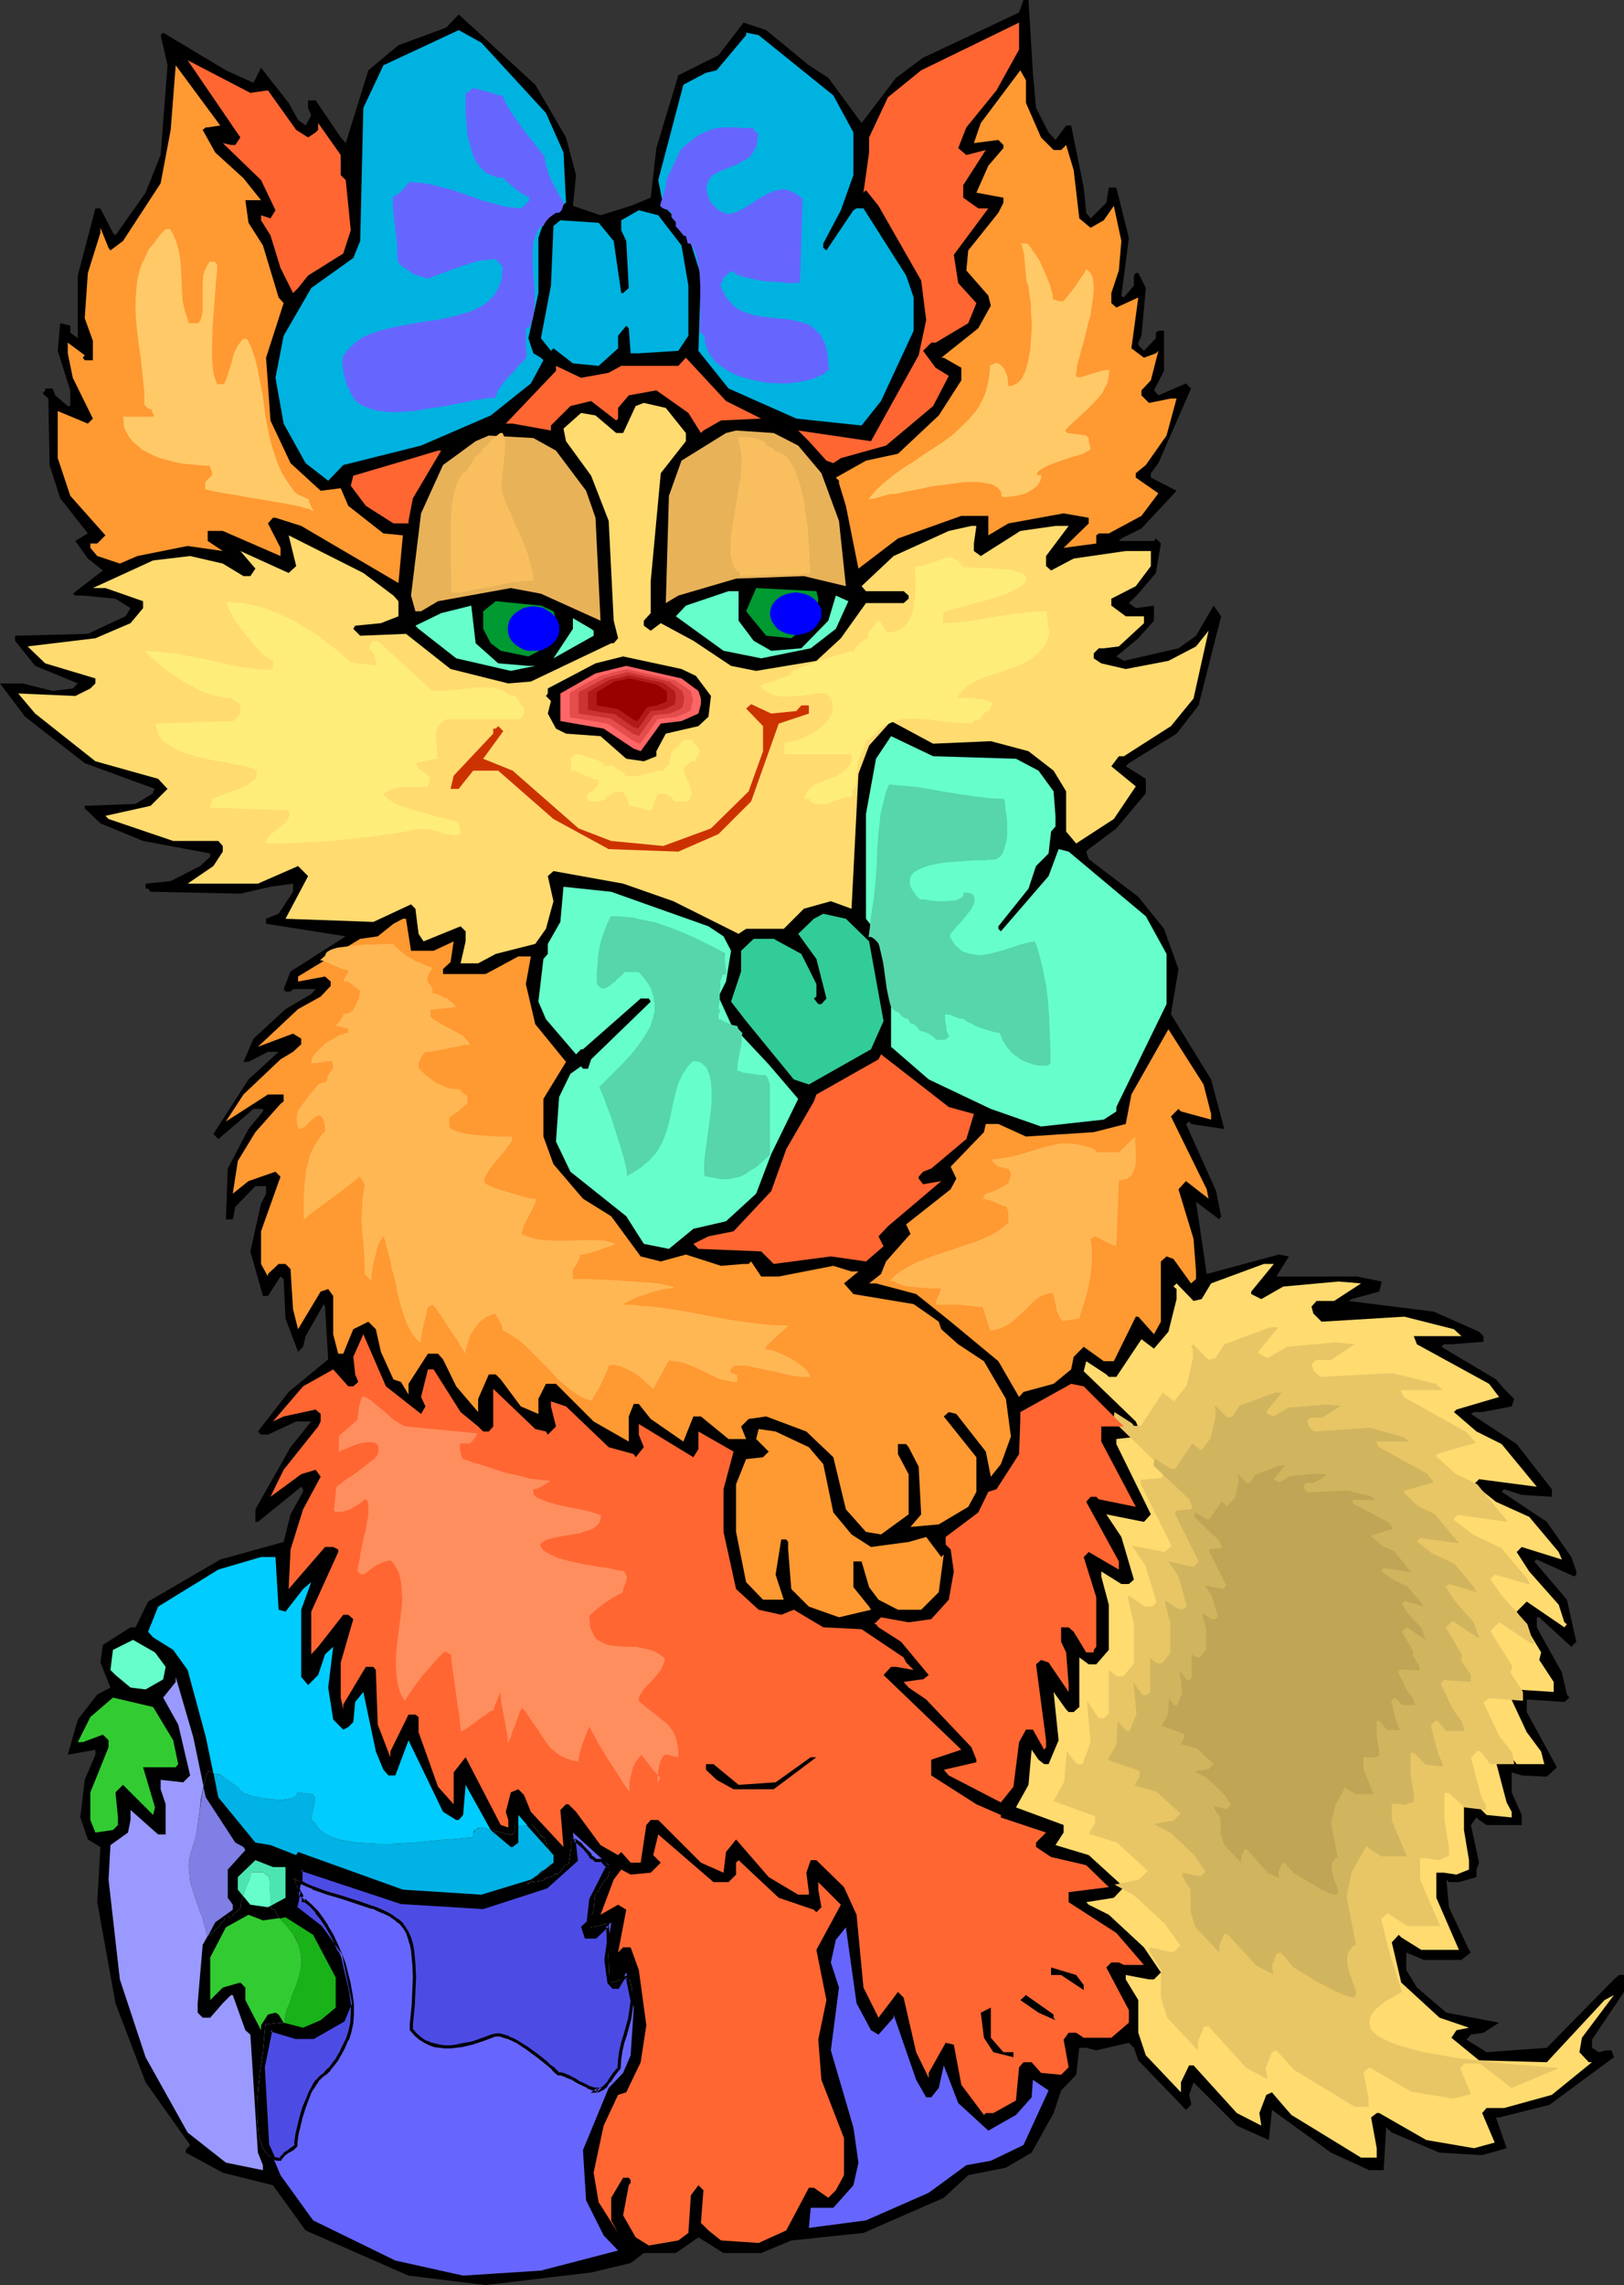<?xml version="1.0" encoding="UTF-8" standalone="no"?>
<svg
   version="1.0"
   width="110.653mm"
   height="155.668mm"
   id="svg76"
   sodipodi:docname="Cat - Sweet.wmf"
   xmlns:inkscape="http://www.inkscape.org/namespaces/inkscape"
   xmlns:sodipodi="http://sodipodi.sourceforge.net/DTD/sodipodi-0.dtd"
   xmlns="http://www.w3.org/2000/svg"
   xmlns:svg="http://www.w3.org/2000/svg">
  <rect width="100%" height="100%" fill="#333333" stroke="none"/>
  <sodipodi:namedview
     id="namedview76"
     pagecolor="#ffffff"
     bordercolor="#000000"
     borderopacity="0.25"
     inkscape:showpageshadow="2"
     inkscape:pageopacity="0.0"
     inkscape:pagecheckerboard="0"
     inkscape:deskcolor="#d1d1d1"
     inkscape:document-units="mm" />
  <defs
     id="defs1">
    <pattern
       id="WMFhbasepattern"
       patternUnits="userSpaceOnUse"
       width="6"
       height="6"
       x="0"
       y="0" />
  </defs>
  <path
     style="fill:#000000;fill-opacity:1;fill-rule:evenodd;stroke:none"
     d="m 265.99,18.745 0.808,9.049 3.232,6.302 1.778,1.939 2.747,-3.717 h 1.293 l 3.232,15.998 0.646,6.464 1.131,1.454 4.04,-4.04 0.646,-3.878 h 1.939 l 3.232,12.927 -1.939,14.866 0.646,0.485 2.586,-3.07 v -2.585 l 0.485,-0.646 h 0.646 l 1.939,3.878 -1.131,12.281 -0.808,1.778 v 0.646 l 1.454,1.454 3.07,-3.232 v -1.454 l 0.646,-0.485 h 1.454 v 10.342 l -2.586,5.009 1.131,1.293 7.11,-3.07 1.293,1.293 -8.403,19.229 -1.939,2.585 v 1.131 l 6.626,3.393 -9.049,9.695 -5.171,2.585 -0.646,0.646 h 9.049 l 0.485,-0.646 1.293,1.293 -1.293,7.595 -4.525,5.333 -2.424,2.424 1.778,1.293 4.686,-0.646 v 3.878 l -4.04,4.525 -5.656,4.686 1.939,1.131 14.059,-3.232 4.525,-3.232 4.525,-7.756 1.939,2.747 -5.818,22.946 -5.656,7.272 -12.281,7.595 -0.808,0.808 5.171,3.232 v 3.717 l -7.595,9.049 -7.11,5.332 -0.646,0.646 0.646,1.939 12.766,9.695 6.625,8.241 3.717,10.342 -1.939,11.635 10.342,16.805 3.394,12.766 -8.565,-1.293 -0.485,-0.646 -0.808,0.646 7.757,17.29 1.293,6.464 -0.485,0.808 -5.979,-4.525 2.747,18.583 18.584,-5.009 2.586,0.485 -3.232,5.171 h 20.684 l 6.464,1.293 -0.646,2.585 -7.11,1.939 -0.808,0.485 21.977,2.747 11.635,5.171 1.131,1.131 v 1.454 l -8.241,0.646 h -1.939 l -0.646,0.646 14.059,8.403 2.101,2.424 2.586,2.585 -0.646,1.939 -7.595,1.454 h -2.101 l -0.808,0.485 11.797,7.756 9.049,11.635 v 1.939 l -7.757,-0.485 -4.525,-1.454 -0.646,0.646 11.635,7.756 6.302,9.049 1.293,3.717 v 0.808 l -0.485,0.485 -9.696,-4.363 -0.646,0.485 8.403,9.857 2.424,10.827 -1.293,1.293 -7.757,-7.11 -0.485,-0.485 h -0.646 v 2.585 l 6.464,11.635 1.293,5.656 0.646,0.808 -1.293,1.131 -9.696,-0.646 v 3.232 l 7.757,14.22 -2.586,2.424 -6.464,-0.323 -2.586,-0.808 v 5.171 l 2.586,5.817 v 2.585 h -9.049 l -1.939,-1.293 -0.646,-0.646 -1.454,1.939 2.101,9.695 -0.646,1.778 v 1.939 l -4.525,1.293 h -2.586 l -0.646,-0.646 0.646,7.11 5.171,10.988 0.485,0.646 -2.424,1.939 H 366.665 l -4.525,-1.939 v 4.525 l 2.747,4.525 7.595,6.464 13.574,2.585 -4.04,2.585 -3.232,0.485 -1.131,1.293 5.171,3.232 15.513,-1.131 17.291,-17.613 1.293,-1.131 h 1.293 v 4.363 l -8.241,12.281 v 2.101 l 1.778,1.131 1.939,-0.485 h 1.293 l 0.646,1.778 -16.645,12.281 -12.928,3.232 h -0.808 l 2.747,7.918 -6.302,1.778 -10.989,-0.646 -12.281,-5.171 -1.454,-1.293 -0.646,10.988 h -3.717 l -9.857,-4.525 -15.19,-10.988 -0.808,7.756 -8.241,-3.717 -11.15,-11.15 -1.131,3.232 0.485,2.101 v 0.485 l -1.293,1.293 -12.281,-12.766 -1.131,-3.232 -1.293,-1.293 -8.403,1.939 -2.586,-0.646 h -1.778 l -0.808,6.948 -3.878,4.04 -1.939,5.817 -5.656,10.18 -6.626,3.878 -9.696,1.939 -6.302,5.817 -20.684,9.049 -18.584,1.939 -7.757,3.232 h -9.696 l -6.464,-4.04 -5.818,4.04 h -8.241 l -3.394,2.585 -10.181,2.424 -27.148,3.232 -19.877,-2.424 -26.502,-11.635 -8.403,-11.635 -12.928,-3.232 -9.534,-5.171 v -0.646 l 1.131,-1.293 -11.473,-16.159 -7.757,-20.36 -4.686,-26.016 0.808,-14.22 -3.232,-1.939 -1.939,-5.656 1.131,-9.695 2.747,-6.464 v -1.293 l -7.11,1.293 2.586,-9.049 5.01,-6.464 3.394,-1.778 -2.586,-6.464 0.646,-4.525 7.11,-4.525 h 1.293 l 3.232,-6.625 18.584,-10.827 16.321,-4.525 1.778,-7.11 3.232,-5.817 v -0.646 l -0.485,-0.646 -11.15,9.049 h -0.646 v -3.232 l 9.049,-15.998 5.333,-6.625 h -3.878 l -7.272,3.393 H 67.225 l -0.808,-0.808 7.918,-10.18 10.181,-8.403 -0.808,-13.574 -0.323,-0.646 -4.686,8.241 -0.646,2.747 -1.293,1.293 -3.232,-8.564 -0.485,-10.18 -0.808,-0.646 -3.232,5.009 h -1.293 l -3.232,-11.473 2.747,-12.281 1.293,-2.585 v -1.939 h -2.747 l -5.171,5.333 -0.646,3.232 h -1.778 l 0.485,-13.089 5.333,-10.18 3.717,-4.525 v -0.646 h -2.424 l -9.049,7.756 -1.293,-1.293 9.049,-14.058 7.757,-7.11 h -2.747 l -5.01,2.585 h -1.293 l 2.586,-5.979 8.241,-7.595 6.626,-3.878 1.131,-1.293 h -5.818 l -0.646,0.646 h -1.293 l -0.485,-0.646 1.778,-4.525 14.221,-9.049 -20.523,-3.232 v -1.293 l 3.232,-1.293 3.717,-5.656 v -2.101 l -5.818,0.808 -7.757,1.778 -23.108,-0.485 -0.646,-0.808 h -0.646 v -1.293 l 6.464,-0.646 7.595,-3.878 2.586,-2.424 v -0.808 l -17.291,-3.232 -10.989,-4.525 -4.04,-3.878 V 207.483 l 13.089,-0.485 4.525,-2.747 V 203.766 L 39.915,203.12 21.816,196.495 6.464,184.537 0,175.973 h 5.818 l 7.757,1.939 5.171,-0.646 1.293,-1.293 -10.989,-4.525 -5.171,-6.464 v -1.293 l 18.745,-0.485 9.696,-4.525 1.293,-2.101 -3.878,-2.424 -8.403,-0.808 h -1.939 l -0.646,-0.485 7.757,-5.979 -3.878,-3.07 -3.232,-4.525 3.232,-1.939 -7.11,-9.049 -2.747,-8.564 -0.323,-17.129 -1.454,-1.293 0.646,-0.808 V 100.025 H 13.574 l 0.646,1.778 3.232,2.747 h 0.646 v -4.04 l -3.232,-10.18 0.646,-7.11 2.586,0.646 v 1.778 l 1.939,1.454 V 70.939 l 4.525,-17.29 h 1.293 l 3.232,6.302 0.646,0.646 7.757,-10.988 3.878,-9.695 1.778,-23.108 -1.778,-7.756 0.646,-0.646 16.16,9.695 7.11,3.232 1.939,-3.878 7.11,9.049 2.424,4.363 1.939,1.454 1.454,-2.585 -0.808,-1.939 v -1.939 h 1.939 l 6.464,9.534 1.293,1.454 5.818,-18.745 7.757,-6.464 12.281,-4.525 3.232,-3.393 19.715,18.098 7.918,13.574 2.586,9.695 -0.808,7.918 7.11,2.424 7.757,-2.424 5.171,-2.101 1.454,-12.766 5.656,-18.745 10.342,-5.171 6.464,-8.403 5.818,1.939 10.989,9.049 5.01,3.232 8.565,11.635 8.888,-11.635 6.949,-5.171 L 262.435,3.232 263.566,0 h 1.293 z"
     id="path1" />
  <path
     style="fill:#ff6632;fill-opacity:1;fill-rule:evenodd;stroke:none"
     d="m 256.617,23.269 -7.757,9.534 -2.101,5.333 2.101,1.778 5.01,-1.293 -5.818,9.049 v 3.232 l 3.878,2.747 h 2.586 l -8.888,11.958 1.131,7.272 4.686,5.171 -2.101,5.171 -8.403,5.009 h -1.131 l -2.101,2.101 3.232,4.363 3.394,2.101 -4.04,7.756 -12.12,10.18 -11.635,3.232 -1.939,1.293 -1.778,-0.646 -4.525,-5.009 -2.747,-2.747 18.745,2.747 12.281,-22.138 1.939,-9.049 -1.293,-10.18 -10.989,-19.229 -3.232,-4.04 -0.646,0.646 1.454,-10.342 v -3.878 l 4.848,-10.342 8.565,-6.948 25.209,-12.281 v 6.948 z"
     id="path2" />
  <path
     style="fill:#00b2e0;fill-opacity:1;fill-rule:evenodd;stroke:none"
     d="m 140.59,29.086 4.525,10.18 0.646,12.927 -5.171,3.232 -1.939,5.817 v 14.22 l -2.586,11.635 1.293,3.878 1.939,1.131 0.646,0.646 -3.232,5.979 -10.342,8.241 -17.937,7.756 -20.038,5.009 -3.878,4.04 -5.818,-4.525 -5.656,-10.18 -2.101,-11.796 2.101,-10.827 7.11,-12.281 10.827,-7.756 1.778,-4.363 0.808,-34.257 5.171,-10.988 19.392,-9.049 5.818,3.232 z"
     id="path3" />
  <path
     style="fill:#00b2e0;fill-opacity:1;fill-rule:evenodd;stroke:none"
     d="m 214.602,24.562 5.171,9.534 v 10.988 l -3.232,9.049 -4.525,8.564 v 1.131 l 0.808,0.646 6.949,-10.342 0.808,-0.485 h 1.778 l 10.989,17.29 1.939,5.656 v 8.564 l -8.403,18.098 -5.01,6.302 -16.806,-1.778 -17.453,-7.756 -7.757,-9.695 0.646,-19.391 -3.878,-12.281 -5.818,-5.656 -1.293,-6.625 6.464,-24.562 5.818,-3.07 2.747,-0.646 7.595,-9.049 V 8.403 l 3.232,0.646 z"
     id="path4" />
  <path
     style="fill:#ff6632;fill-opacity:1;fill-rule:evenodd;stroke:none"
     d="m 69.002,23.269 7.272,10.18 3.07,1.939 1.939,-1.293 0.646,-0.646 v -1.778 l 5.818,8.241 v 5.171 l 1.293,1.293 1.293,12.927 -1.939,5.979 -9.049,5.656 -2.586,3.232 -1.293,1.293 -3.232,-6.464 -2.586,-8.403 -2.424,-3.878 v -1.293 l 2.424,0.808 1.293,-2.101 -3.717,-7.756 -9.857,-9.534 2.101,0.485 h 1.131 l 1.293,-1.939 -13.574,-19.876 16.16,8.403 z"
     id="path5" />
  <path
     style="fill:#ff9932;fill-opacity:1;fill-rule:evenodd;stroke:none"
     d="m 53.489,32.803 h -0.485 l -0.808,0.646 3.232,5.817 7.272,6.625 4.525,5.656 h -4.04 l 0.808,5.817 3.717,5.817 4.04,13.412 1.293,1.454 -4.525,14.058 1.131,16.159 5.171,10.988 7.757,7.11 5.171,-0.646 1.939,4.525 9.049,7.11 5.01,0.485 -1.131,12.281 -25.048,-14.705 -6.626,-2.101 h -0.646 l -1.293,1.454 3.232,6.302 v 2.101 l -14.867,-6.464 h -3.878 v 2.585 l 3.878,2.585 -9.049,-1.293 -12.928,2.585 -4.525,1.939 -5.818,-1.939 -1.778,-2.101 v -1.131 h 1.778 l 2.101,-2.101 -9.049,-10.18 -3.232,-9.695 v -12.119 l 7.757,3.232 1.293,-1.293 -5.171,-10.503 -1.293,-6.302 V 88.229 l 4.363,3.232 -0.485,0.646 0.485,0.646 h 2.101 v -5.009 l -2.101,-5.817 0.808,-11.635 3.232,-10.342 v -1.293 l 2.101,5.171 0.485,0.646 3.232,-2.424 9.696,-14.866 2.586,-13.735 1.293,-16.644 11.473,15.513 z"
     id="path6" />
  <path
     style="fill:#ff9932;fill-opacity:1;fill-rule:evenodd;stroke:none"
     d="m 264.212,26.501 3.878,8.888 3.232,3.232 h 1.939 l 1.293,-1.293 1.939,6.464 1.454,12.443 2.909,2.424 3.394,-1.939 2.586,-3.717 1.939,9.049 -0.646,7.595 -1.939,5.817 v 2.585 l 1.293,1.131 5.656,-2.585 -1.778,13.089 3.232,2.424 3.07,-1.131 0.646,-0.646 -1.939,7.595 -2.424,2.585 v 1.293 l 1.939,1.939 5.656,-1.131 h 1.454 l -2.586,9.534 -5.333,7.595 -2.586,2.101 v 1.131 l 5.818,4.04 -4.363,5.817 -8.403,4.525 h -2.586 l -0.646,0.485 v 2.101 l -8.403,1.131 6.464,-6.302 v -1.454 l -6.464,-1.131 -14.221,2.585 -5.171,3.07 v -5.009 h -6.949 l -16.321,5.817 -10.181,7.756 -3.232,-16.159 -1.778,-5.817 v -0.646 l -0.808,-0.808 7.757,-4.363 8.241,-1.778 10.504,-9.857 5.818,-9.049 v -3.232 l -4.525,-2.585 h -0.646 l 9.534,-7.595 3.232,-5.817 -0.646,-2.585 -5.656,-6.464 0.485,-5.171 7.757,-9.695 1.293,-2.585 v -1.293 l -6.949,-1.293 3.07,-6.948 3.878,-4.525 v -0.808 l -1.293,-1.293 -6.302,0.808 1.778,-5.171 10.181,-13.574 1.454,2.585 z"
     id="path7" />
  <path
     style="fill:#00b2e0;fill-opacity:1;fill-rule:evenodd;stroke:none"
     d="m 175.495,63.182 1.778,10.342 v 12.927 l -2.586,3.878 -10.181,0.646 h -2.101 l -0.485,-6.464 -0.646,-0.646 -2.101,2.585 v 3.232 l -5.01,4.525 -6.625,-0.646 -5.01,-3.878 -0.646,0.646 -2.586,-3.232 2.586,-13.574 0.646,-15.351 1.778,-1.454 9.857,0.646 3.878,4.686 1.939,13.412 h 0.485 l 1.454,-1.293 -0.646,-12.119 -1.293,-2.747 v -2.585 l 4.525,-2.585 5.01,1.293 z"
     id="path8" />
  <path
     style="fill:#ff6632;fill-opacity:1;fill-rule:evenodd;stroke:none"
     d="m 196.018,107.781 -10.342,0.485 -4.525,2.585 -0.646,0.646 -3.232,-5.171 -8.241,-5.817 -7.11,1.293 -2.747,3.232 v 2.747 l -0.485,0.485 -6.464,-5.009 -5.333,1.293 -5.01,5.009 v 1.293 l -9.857,-1.778 h -1.778 l 12.928,-13.574 v -1.293 l 6.464,3.07 7.11,-1.293 3.232,-1.778 h 14.705 l 1.939,-2.101 10.342,11.15 z"
     id="path9" />
  <path
     style="fill:#ffdb70;fill-opacity:1;fill-rule:evenodd;stroke:none"
     d="m 176.626,111.498 v 2.101 l -6.464,8.241 -2.586,27.794 v 8.241 l -1.778,1.939 v 1.293 l 1.778,1.293 2.586,-1.939 8.403,4.525 9.696,6.464 6.464,1.293 15.513,-2.585 6.302,-5.817 6.464,-9.049 h 9.696 l 1.293,-1.131 v -0.808 l -1.293,-1.131 h -9.696 l -1.131,-1.293 8.241,-7.756 14.221,-6.464 5.818,-1.293 h 1.293 l -0.646,4.525 v 1.939 l 1.778,1.293 10.181,-6.464 9.049,-1.293 h 3.394 l -5.818,7.756 v 2.585 l 1.293,1.131 5.818,-3.07 13.413,-1.939 h 6.464 v 3.878 l -3.878,5.171 -6.302,3.232 v 1.778 l 3.717,2.747 h 4.686 v 1.778 l -6.464,5.979 -3.878,0.485 h -1.293 l -1.293,1.293 v 1.293 l 1.939,1.293 6.302,1.454 10.989,-2.101 7.11,-3.717 3.232,-4.04 -3.878,17.452 -5.818,7.11 -12.12,7.756 h -1.293 l -1.939,2.585 6.302,5.171 -5.656,8.403 -9.696,6.302 -2.586,-3.07 V 203.766 l -3.232,-5.333 -6.464,-5.009 -9.696,-2.585 -14.867,0.646 -10.827,-5.817 -5.656,6.302 -2.747,7.272 -1.778,34.742 -5.333,-1.939 -6.949,1.939 -5.171,5.171 h -9.696 l -1.939,1.293 -16.806,-8.403 -12.928,-4.525 -17.937,-3.232 -1.454,1.293 1.454,6.464 -1.939,7.11 -2.747,3.878 -10.181,2.585 -4.525,2.424 h -4.525 l 1.293,-5.656 v -2.585 l -1.293,-1.293 -9.534,3.878 -1.293,-1.939 -0.808,-6.464 -1.131,-1.131 -9.696,4.525 -22.624,-0.808 5.818,-10.988 -2.586,-2.585 -10.342,4.525 H 48.318 l 6.626,-4.525 2.424,-3.717 v -1.454 L 56.236,216.532 H 44.601 L 27.956,210.876 27.148,210.068 38.783,207.483 43.147,203.12 40.723,200.535 24.563,196.01 9.049,183.729 4.686,178.558 l 14.705,0.646 3.878,-1.939 1.293,-1.293 V 174.68 l -12.928,-3.878 -4.525,-4.363 17.453,-2.101 9.049,-3.878 3.232,-3.878 v -1.778 L 27.148,151.411 h -3.232 l 15.513,-7.11 9.534,-1.131 8.403,1.939 5.333,3.232 h 1.778 l 1.293,-1.939 -3.878,-4.525 12.443,5.656 1.939,-1.778 -1.939,-7.918 19.23,9.695 7.757,5.817 1.293,1.454 v 3.878 l -4.525,1.778 -6.626,0.646 -0.485,0.808 1.778,1.778 11.797,-0.485 11.473,9.049 14.867,3.717 5.818,-0.485 20.684,-9.857 h 0.646 l 1.131,-1.293 -1.131,-4.525 -1.293,-25.693 -4.525,-11.635 -6.464,-8.888 -0.646,-3.232 4.525,-4.04 3.717,0.646 5.333,4.525 h 1.778 l 3.232,-6.948 2.101,-0.808 5.656,1.293 z"
     id="path10" />
  <path
     style="fill:#e8b259;fill-opacity:1;fill-rule:evenodd;stroke:none"
     d="m 205.552,114.73 5.979,7.11 4.525,12.281 1.778,16.805 -10.827,-2.585 -17.453,0.646 -14.867,4.363 -3.232,1.939 0.808,-27.632 3.232,-9.049 11.473,-7.11 2.586,-0.646 9.696,0.646 z"
     id="path11" />
  <path
     style="fill:#e8b259;fill-opacity:1;fill-rule:evenodd;stroke:none"
     d="m 143.175,116.022 7.757,10.342 2.424,6.948 1.293,26.501 -15.352,-6.948 -7.757,-1.454 -18.745,3.393 -4.363,2.585 h -1.454 l -1.131,-4.04 2.586,-21.168 5.656,-12.443 8.403,-6.14 3.394,-1.454 11.473,0.646 z"
     id="path12" />
  <path
     style="fill:#ff6632;fill-opacity:1;fill-rule:evenodd;stroke:none"
     d="m 106.331,128.303 -1.131,5.817 v 0.646 h -3.878 l -7.11,-4.525 -3.878,-5.171 0.646,-2.585 15.352,-4.525 6.464,-1.939 h 0.808 z"
     id="path13" />
  <path
     style="fill:#009932;fill-opacity:1;fill-rule:evenodd;stroke:none"
     d="m 210.723,154.158 -0.485,5.009 -6.464,5.171 -6.464,-0.646 -5.171,-6.302 2.586,-5.979 15.513,0.808 z"
     id="path14" />
  <path
     style="fill:#66ffcc;fill-opacity:1;fill-rule:evenodd;stroke:none"
     d="m 190.2,159.814 3.878,5.171 4.525,2.585 7.757,-0.646 6.949,-7.11 1.939,-6.464 3.232,1.454 -3.232,7.11 -6.464,5.009 -12.766,2.585 -9.696,-1.939 -12.281,-8.888 2.586,-2.747 10.989,-3.717 h 2.586 z"
     id="path15" />
  <path
     style="fill:#009932;fill-opacity:1;fill-rule:evenodd;stroke:none"
     d="m 142.529,157.39 1.454,5.009 -2.909,4.04 -5.01,2.585 -7.11,-1.454 -2.586,-1.939 -1.939,-3.717 v -4.525 l 3.232,-2.585 11.635,1.131 z"
     id="path16" />
  <path
     style="fill:#66ffcc;fill-opacity:1;fill-rule:evenodd;stroke:none"
     d="m 128.309,170.802 7.757,0.646 h 1.778 l -6.302,1.293 -14.059,-3.232 -9.696,-7.595 -0.808,-0.808 6.626,-3.232 7.757,-1.939 1.131,9.695 z"
     id="path17" />
  <path
     style="fill:#66ffcc;fill-opacity:1;fill-rule:evenodd;stroke:none"
     d="m 152.871,162.399 v 1.293 l -10.342,5.817 5.01,-7.595 v -2.747 l 4.686,2.747 z"
     id="path18" />
  <path
     style="fill:#000000;fill-opacity:1;fill-rule:evenodd;stroke:none"
     d="m 179.212,174.034 3.878,5.171 -0.646,5.333 -2.586,2.424 -8.403,1.939 -2.424,4.525 v 1.293 l -3.232,1.293 -4.525,-0.646 -6.625,-5.817 -8.888,-0.646 -2.586,-1.293 -2.101,-3.878 0.808,-3.232 -1.293,-1.293 0.485,-0.646 v -1.293 l 12.281,-6.464 7.11,-1.778 15.029,3.232 z"
     id="path19" />
  <path
     style="fill:#ff6666;fill-opacity:1;fill-rule:evenodd;stroke:none"
     d="m 179.858,177.912 0.646,1.939 v 1.454 l -0.646,2.424 -4.363,1.939 -5.333,0.646 -5.171,7.11 -1.778,-0.646 -7.757,-5.171 -11.15,-1.939 v -7.11 l 9.049,-5.171 7.918,-1.939 14.221,3.232 z"
     id="path20" />
  <path
     style="fill:#e54c4c;fill-opacity:1;fill-rule:evenodd;stroke:none"
     d="m 177.919,177.912 0.162,0.808 0.323,0.97 v 0.97 l -0.323,1.131 -0.162,1.131 -1.939,0.97 -2.101,0.808 -2.262,0.162 -2.262,0.323 -2.262,3.232 -2.262,3.07 -0.97,-0.323 -0.646,-0.323 -3.394,-2.262 -3.394,-2.262 -4.848,-0.808 -4.848,-0.808 v -6.302 l 3.878,-2.262 4.04,-2.101 3.394,-0.97 3.394,-0.808 6.302,1.454 6.141,1.454 z"
     id="path21" />
  <path
     style="fill:#cc3232;fill-opacity:1;fill-rule:evenodd;stroke:none"
     d="m 175.657,177.912 0.485,1.454 v 0.97 l -0.162,0.97 -0.323,0.97 -1.616,0.808 -1.616,0.646 -1.939,0.162 -2.101,0.323 -3.878,5.333 -0.646,-0.323 -0.646,-0.162 -5.979,-4.04 -8.241,-1.293 v -5.494 l 3.394,-1.778 3.555,-1.939 5.656,-1.454 10.827,2.424 z"
     id="path22" />
  <path
     style="fill:#b21919;fill-opacity:1;fill-rule:evenodd;stroke:none"
     d="m 173.717,177.912 0.323,1.131 v 0.808 l -0.162,0.808 -0.162,0.808 -1.454,0.646 -1.454,0.646 -1.616,0.162 -1.616,0.162 -1.616,2.262 -1.616,2.262 -0.646,-0.323 h -0.485 l -4.848,-3.393 -3.555,-0.485 -3.394,-0.646 V 178.235 l 2.747,-1.616 2.909,-1.616 2.424,-0.485 2.424,-0.646 4.363,0.97 2.262,0.485 2.262,0.485 z"
     id="path23" />
  <path
     style="fill:#990000;fill-opacity:1;fill-rule:evenodd;stroke:none"
     d="m 171.617,177.912 0.162,0.97 v 0.646 l -0.162,1.131 -2.424,0.97 -2.586,0.485 -2.424,3.555 -0.97,-0.323 -4.04,-2.747 -5.494,-0.97 V 178.235 l 4.525,-2.747 3.878,-0.808 7.11,1.616 z"
     id="path24" />
  <path
     style="fill:#cc3200;fill-opacity:1;fill-rule:evenodd;stroke:none"
     d="m 205.067,183.083 1.293,-1.454 h 1.939 v 2.101 l -7.757,2.585 -7.11,20.037 -8.403,8.403 -10.342,4.525 -17.937,-0.646 -14.221,-7.756 -14.221,-12.443 h -6.464 l -2.586,3.232 -1.131,1.454 h -2.101 l 0.808,-3.393 10.181,-10.827 v -1.293 h 0.646 l 0.646,-0.646 1.293,1.293 -5.171,7.11 7.595,3.07 16.968,14.866 8.403,3.232 13.413,1.293 12.281,-4.525 9.696,-9.534 3.717,-10.342 v -6.464 l -4.363,-4.525 1.293,-1.131 5.171,2.424 z"
     id="path25" />
  <path
     style="fill:#66ffcc;fill-opacity:1;fill-rule:evenodd;stroke:none"
     d="m 261.627,195.364 5.818,3.07 3.878,5.333 0.485,6.302 v 2.747 l -1.131,1.293 -0.646,5.656 -3.232,3.232 -1.939,5.817 -7.757,9.695 v 0.646 l 0.646,0.646 12.281,-14.22 2.586,-6.948 2.586,0.646 19.877,16.644 5.333,9.695 v 12.927 l -12.928,26.501 v 1.131 l -3.232,2.101 -16.16,1.778 -12.928,-4.525 -15.998,-7.595 -9.696,-8.403 V 256.607 l -3.878,-16.805 -2.586,-3.232 v -26.986 l 2.586,-14.22 3.878,-5.817 10.827,5.171 z"
     id="path26" />
  <path
     style="fill:#66ffcc;fill-opacity:1;fill-rule:evenodd;stroke:none"
     d="m 182.444,238.508 3.878,2.585 1.939,3.717 -1.293,7.918 -1.939,3.878 3.232,7.11 9.696,10.342 7.595,8.888 -6.949,14.22 -3.878,10.18 -7.757,7.11 -8.403,1.939 -6.302,5.171 -6.464,-1.293 -4.525,-7.11 -14.382,-11.473 -3.717,-7.756 0.808,-11.473 2.909,-5.979 2.747,-1.939 0.485,0.646 h 1.293 l 0.808,-2.424 15.352,-14.866 -0.485,-0.808 h -2.101 l -14.867,13.089 h -0.485 l -1.293,1.293 -7.757,-9.049 -1.939,-4.525 1.293,-10.988 1.131,-1.293 v -2.585 l 3.232,-5.656 0.808,-9.049 12.281,1.293 z"
     id="path27" />
  <path
     style="fill:#32cc99;fill-opacity:1;fill-rule:evenodd;stroke:none"
     d="m 223.813,242.387 3.717,20.522 -3.232,7.272 -15.998,9.049 -3.878,-1.293 -12.281,-15.028 -3.878,-5.009 2.586,-7.756 v -5.333 l 3.232,-3.07 h 5.171 l 7.11,3.878 3.878,7.756 v 3.232 l -0.646,0.485 1.131,1.454 h 0.808 l 1.293,-1.454 -2.586,-10.18 -4.686,-6.464 4.04,-3.878 2.424,-1.293 5.818,1.293 z"
     id="path28" />
  <path
     style="fill:#ff9932;fill-opacity:1;fill-rule:evenodd;stroke:none"
     d="m 105.846,244.811 h 5.818 l 5.171,-2.424 -0.808,5.332 -1.939,1.778 v 1.293 h 10.989 l 8.403,-4.525 h 3.232 l -1.293,7.11 2.424,10.342 7.918,9.695 -5.818,9.534 v 9.695 l 2.586,7.11 7.595,8.888 7.272,4.525 7.595,10.342 5.171,1.293 6.464,-1.778 9.049,2.909 5.818,-0.485 h 1.293 l 0.646,-0.646 2.586,3.878 h 4.525 l 14.059,-2.747 4.686,1.454 h 1.778 l -3.717,3.07 2.424,2.747 15.513,2.585 6.464,4.525 0.646,1.939 4.363,3.878 6.625,4.363 5.656,9.695 1.293,9.695 -2.586,7.11 -2.586,3.232 -1.293,-6.464 -7.595,-9.695 -1.939,-0.485 -1.293,1.131 8.403,10.503 v 8.888 l -2.101,3.878 -7.595,4.525 -7.272,0.646 2.747,-3.232 -0.646,-12.281 -2.586,-5.009 -0.646,-0.808 h -2.101 v 2.585 l 2.747,5.171 v 10.342 l -7.11,5.171 -3.878,-0.646 -5.171,-5.817 -3.232,-13.412 -6.949,-6.625 -10.342,-3.878 -4.525,0.646 -1.939,1.939 1.293,3.232 h -4.525 l -7.11,-5.817 h -1.939 l -2.586,6.464 -8.403,-5.817 -2.586,-3.232 -0.485,-0.646 h -1.293 l -1.293,3.232 v 6.464 l -9.049,-5.171 -9.696,-9.695 h -2.586 l -1.939,3.878 v 3.878 l -4.525,-1.939 -5.171,-6.948 -1.293,-1.293 h -1.778 l -2.747,6.302 v 3.393 l -5.656,-6.625 -3.394,-6.948 -1.293,-1.454 h -2.586 l -5.01,7.756 v 2.747 l -1.939,-3.232 -1.939,-0.646 -3.232,-7.11 -1.293,-5.817 -1.939,-1.939 -3.878,1.939 -2.586,6.302 h -1.293 l -1.293,-5.009 v -9.857 l -1.293,-1.778 -1.939,0.646 -5.818,9.695 -1.293,-5.171 -0.646,-10.342 -1.293,-1.293 h -1.778 l -2.747,2.585 v 0.646 l -1.778,-3.232 v -8.403 l 5.01,-14.058 -1.293,-1.293 -6.949,2.424 -4.04,3.232 1.293,-8.403 4.525,-7.433 6.464,-7.272 0.808,-0.646 v -1.778 h -4.04 l -10.827,6.948 4.525,-6.948 9.534,-9.049 3.232,-1.939 2.101,-1.939 v -1.454 l -2.101,-1.293 -9.049,3.393 10.342,-9.695 5.818,-3.232 2.586,-2.747 v -1.131 l -1.454,-1.293 -6.949,1.293 v -1.293 l 15.998,-9.695 4.525,-0.646 4.04,-3.232 2.424,-1.293 h 0.808 z"
     id="path29" />
  <path
     style="fill:#ff9932;fill-opacity:1;fill-rule:evenodd;stroke:none"
     d="m 311.883,286.824 v 1.454 l -7.757,-2.101 -0.646,-0.646 -1.939,1.939 9.211,18.745 0.485,2.424 -5.818,-4.525 -1.939,2.101 3.878,12.766 0.646,8.403 v 1.939 l -1.293,1.131 -4.525,-6.302 -1.778,-0.646 -1.454,1.293 v 15.513 l -1.778,3.232 -4.04,-4.525 h -0.646 l -5.656,11.473 h -2.586 l -5.171,-3.717 -2.586,2.585 -0.646,3.232 -4.525,3.717 -7.757,2.101 -1.131,1.293 -5.333,-9.211 -12.281,-10.18 -8.888,-7.11 -10.342,-2.747 h -1.778 l 3.07,-2.424 1.293,-3.232 6.302,-7.11 -1.131,-2.424 11.473,-9.049 1.454,-2.747 -1.454,-3.07 8.565,-8.888 0.485,-2.101 h 3.232 l 7.11,3.232 17.453,-1.131 8.241,-2.101 1.454,-7.595 9.534,-16.805 9.049,14.22 z"
     id="path30" />
  <path
     style="fill:#ff6632;fill-opacity:1;fill-rule:evenodd;stroke:none"
     d="m 250.8,286.824 -1.939,6.464 -9.049,7.595 -2.101,0.808 -1.131,1.293 v 0.485 l 1.131,1.454 4.686,-0.808 -13.736,11.635 -2.424,2.585 1.293,2.585 -4.525,3.878 -9.049,-1.293 -14.705,1.939 -3.232,-3.232 -16.16,-0.646 -1.293,-1.293 3.878,-1.939 6.464,-1.293 9.696,-10.342 3.878,-10.827 7.11,-12.281 0.646,-1.778 15.998,-9.049 0.646,-1.293 17.453,13.574 z"
     id="path31" />
  <path
     style="fill:#ffdb70;fill-opacity:1;fill-rule:evenodd;stroke:none"
     d="m 322.226,332.555 v 0.646 l 2.586,1.293 5.656,-3.232 14.221,-1.293 5.818,0.485 -6.949,4.525 h -4.525 l -1.293,1.454 0.485,1.778 2.101,2.101 21.331,-1.293 12.766,3.232 1.939,1.778 h -12.281 l 0.808,2.101 18.584,10.18 2.586,3.393 -10.989,3.232 -0.646,0.646 5.818,5.009 6.464,3.232 9.049,10.988 -14.867,-1.939 -1.293,1.293 5.656,4.525 8.565,3.878 7.595,9.049 0.808,1.939 -10.342,-3.232 -1.293,1.293 3.232,5.009 7.595,8.564 1.454,4.525 0.646,0.485 -0.646,0.808 -9.696,-6.625 -2.586,2.585 6.302,10.503 -0.485,1.939 3.717,5.656 v 2.585 l -10.181,-0.646 -1.293,1.293 4.525,9.695 3.717,5.009 0.808,3.232 h -7.11 l -2.586,-3.232 -0.646,-0.485 h -0.646 l -1.778,1.939 3.07,11.635 1.293,2.424 v 1.454 l -6.464,-0.646 -4.525,-4.525 h -1.293 v 8.403 l 1.293,7.756 v 2.424 l -3.232,1.293 -3.232,-0.485 h -1.939 v 6.464 l 5.818,13.412 h -9.696 l -5.171,-3.232 -0.646,-0.646 -1.778,1.939 2.424,10.342 9.857,9.049 7.595,2.585 -3.232,0.646 -1.293,1.939 7.11,5.817 17.453,0.485 14.867,-15.998 2.424,-1.293 -8.241,10.988 -0.646,3.717 2.424,2.585 h 0.808 l -10.342,8.403 -12.281,3.393 h -4.525 l -1.131,1.293 3.232,7.595 -5.333,1.454 -12.281,-2.101 -12.12,-6.948 h -0.646 l -1.454,1.131 1.454,7.918 v 2.424 h -4.04 l -17.937,-10.988 -3.232,-3.717 -1.778,-2.101 -1.454,0.646 -1.778,4.686 0.485,3.232 -6.302,-3.232 -11.15,-12.281 h -1.131 l -2.101,4.363 v 2.585 l -9.049,-9.534 -1.939,-5.817 v -8.403 l -3.232,-5.332 v -1.131 l 5.979,1.131 h 1.293 l 1.778,-1.778 -4.363,-6.464 -9.049,-8.403 -5.171,-2.585 -0.646,-0.646 7.11,-1.131 2.586,-2.747 -9.049,-8.241 -8.565,-2.585 2.101,-3.232 v -1.939 l -12.281,-4.525 3.232,-5.817 0.808,-9.049 1.778,2.585 1.454,1.131 h 1.131 l 2.586,-6.14 -1.293,-12.443 3.232,4.525 0.646,0.646 h 1.293 l 1.454,-1.293 v -12.766 l 2.424,1.778 h 1.939 l 3.232,-3.717 v -11.635 l -1.939,-7.272 v -1.293 l 5.171,3.232 h 1.939 l 1.293,-1.131 -3.232,-10.988 -3.878,-5.817 9.696,1.939 1.778,-1.939 -8.888,-18.098 v -1.293 l 5.656,-0.646 0.808,-0.485 -1.454,-3.393 -13.413,-12.927 0.646,-2.585 5.171,3.393 0.646,0.646 h 1.939 l 6.464,-9.695 3.232,2.424 3.717,-4.363 2.101,-8.403 v -2.585 l -0.808,-0.646 0.808,-0.808 4.363,4.525 2.101,-0.485 2.424,-4.04 13.574,-5.009 h 2.586 z"
     id="path32" />
  <path
     style="fill:#e8c666;fill-opacity:1;fill-rule:evenodd;stroke:none"
     d="m 324.165,347.906 v 0.646 l 2.262,1.131 5.01,-2.909 12.443,-1.131 5.01,0.485 -6.141,4.04 h -3.878 l -1.131,1.131 0.485,1.616 1.778,1.616 18.584,-0.97 11.15,2.747 1.778,1.616 h -10.827 l 0.808,1.778 16.16,9.049 2.424,2.747 -9.696,2.747 -0.646,0.646 5.01,4.525 5.656,2.747 7.918,9.695 -12.928,-1.778 -1.131,1.131 5.01,3.878 7.433,3.555 6.626,7.918 0.646,1.454 -9.049,-2.585 -1.131,1.131 2.909,4.201 6.626,7.433 1.293,4.04 0.485,0.485 -0.485,0.646 -8.565,-5.656 -2.262,2.262 5.656,9.049 -0.485,1.616 3.232,5.009 v 2.262 l -8.888,-0.646 -1.293,1.131 4.04,8.564 3.394,4.363 0.485,2.909 h -6.141 l -2.262,-2.909 -0.485,-0.485 h -0.646 l -1.616,1.778 2.747,10.18 1.131,2.101 v 1.131 l -5.494,-0.646 -4.04,-3.717 h -1.131 v 7.11 l 1.131,6.787 v 2.262 l -2.747,1.131 -2.909,-0.485 h -1.778 v 5.494 l 5.171,11.958 h -8.403 l -4.525,-2.909 -0.485,-0.485 -1.778,1.616 2.262,9.049 3.07,9.695 -1.454,0.808 -1.293,0.808 -1.293,0.646 -0.97,0.808 -0.808,0.646 -0.808,0.646 -0.646,0.646 -0.485,0.808 -0.323,0.485 -0.162,0.646 -0.162,0.646 v 0.485 l 0.162,0.485 0.162,0.646 0.162,0.485 0.485,0.485 0.485,0.485 0.485,0.485 1.454,0.808 1.616,0.808 1.939,0.808 2.262,0.646 2.262,0.646 2.586,0.646 2.747,0.485 5.494,0.97 5.656,0.646 2.747,0.323 2.747,0.323 2.586,0.323 2.424,0.162 2.262,0.162 1.939,0.162 1.939,0.162 1.454,0.162 h 1.293 l 0.485,0.162 h 0.323 0.323 l 0.162,0.162 v 0 0 l -11.958,5.009 -8.241,-6.302 h -3.878 l -1.131,1.131 2.747,6.787 -4.525,1.131 -10.827,-1.778 -10.504,-6.14 h -0.485 l -1.293,1.131 1.293,6.787 v 2.101 h -3.555 l -15.675,-9.534 -2.909,-3.232 -1.616,-1.778 -1.131,0.485 -1.616,4.04 0.485,2.909 -5.494,-2.909 -9.696,-10.665 h -1.131 l -1.616,3.878 v 2.262 l -7.918,-8.403 -1.616,-5.171 v -7.272 l -2.909,-4.525 v -1.131 l 5.171,1.131 h 1.131 l 1.616,-1.616 -4.04,-5.656 -7.918,-7.272 -4.363,-2.424 -0.646,-0.323 6.302,-1.293 2.262,-2.262 -7.918,-7.272 -7.272,-2.262 1.616,-2.747 v -1.778 l -10.665,-3.878 2.747,-5.009 0.646,-7.918 1.616,2.262 1.131,1.131 h 1.293 l 2.101,-5.656 -0.97,-10.665 2.747,4.04 0.485,0.485 h 1.131 l 1.293,-1.131 v -11.311 l 2.101,1.616 h 1.616 l 2.747,-3.232 v -10.18 l -1.454,-6.302 v -1.131 l 4.363,2.909 h 1.778 l 1.131,-1.131 -2.909,-9.534 -3.394,-5.009 8.403,1.616 1.778,-1.616 -7.918,-15.836 v -1.131 l 5.171,-0.485 0.485,-0.485 -1.131,-2.909 -11.635,-11.311 0.323,-2.262 4.525,2.909 0.485,0.646 h 1.778 l 5.656,-8.564 2.909,2.262 3.232,-4.04 1.616,-7.11 v -2.262 l -0.485,-0.646 0.485,-0.646 4.04,4.04 1.778,-0.485 2.262,-3.555 11.797,-4.363 h 2.101 z"
     id="path33" />
  <path
     style="fill:#d1b55e;fill-opacity:1;fill-rule:evenodd;stroke:none"
     d="m 326.266,363.257 v 0.646 l 1.616,0.808 3.878,-2.262 9.696,-0.808 3.878,0.323 -4.848,3.07 h -3.07 l -0.808,0.97 0.485,1.293 1.293,1.293 14.382,-0.97 8.726,2.424 1.293,1.131 h -8.403 l 0.485,1.293 12.605,6.948 1.778,2.262 -7.433,2.101 -0.323,0.485 3.717,3.555 4.363,2.101 6.141,7.433 -10.019,-1.293 -0.808,0.808 3.878,3.07 5.818,2.747 5.01,5.979 0.646,1.293 -7.11,-2.101 -0.808,0.808 2.262,3.393 5.01,5.817 0.97,3.07 0.485,0.323 -0.485,0.485 -6.464,-4.363 -1.778,1.616 4.202,7.11 -0.323,1.293 2.586,3.878 v 1.778 l -6.949,-0.485 -0.808,0.97 3.07,6.464 2.424,3.393 0.646,2.262 h -4.848 l -1.778,-2.262 -0.323,-0.323 h -0.646 l -1.131,1.293 2.101,7.756 0.97,1.778 v 0.97 l -4.363,-0.485 -3.07,-3.07 h -0.808 v 5.656 l 0.808,5.171 v 1.778 l -2.262,0.808 -2.101,-0.323 h -1.293 v 4.363 l 3.878,9.211 h -6.625 l -3.394,-2.262 -0.323,-0.485 -3.878,6.787 -1.293,6.302 2.424,12.443 -0.808,0.323 -0.485,0.646 -0.485,0.646 -0.323,0.646 -0.162,0.808 v 0.808 0.808 l 0.162,0.808 0.323,1.616 0.646,1.616 0.485,1.454 0.485,1.293 0.162,0.646 v 0.485 0.323 l -0.162,0.323 -0.323,0.162 -0.323,0.162 -0.646,-0.162 -0.808,-0.162 -0.808,-0.323 -1.131,-0.485 -1.454,-0.646 -1.454,-0.808 -1.939,-0.97 -0.97,-0.485 -1.131,-0.646 -1.131,-0.808 -1.131,-0.646 -1.293,-0.808 -1.454,-0.808 -2.101,-2.585 -1.293,-1.293 -0.97,0.485 -1.131,2.909 0.323,2.262 -4.363,-2.262 -7.433,-8.08 h -0.808 l -1.293,2.909 v 1.778 l -6.141,-6.464 -1.293,-4.04 v -5.656 l -2.101,-3.555 v -0.808 l 3.878,0.808 h 0.97 l 1.131,-1.131 -3.07,-4.363 -5.979,-5.656 -3.555,-1.778 -0.485,-0.485 4.848,-0.808 1.778,-1.778 -6.141,-5.656 -5.656,-1.616 1.293,-2.262 v -1.454 l -8.241,-2.909 2.262,-3.878 0.323,-6.14 1.293,1.616 0.97,0.97 h 0.808 l 1.778,-4.363 -0.808,-8.241 2.101,3.07 0.323,0.323 h 0.97 l 0.97,-0.808 v -8.726 l 1.616,1.293 h 1.454 l 2.101,-2.585 v -7.756 l -1.293,-4.848 v -0.97 l 3.394,2.262 h 1.454 l 0.646,-0.808 -2.101,-7.595 -2.586,-3.878 6.464,1.454 1.293,-1.454 -5.979,-12.119 v -0.97 l 3.878,-0.323 0.485,-0.485 -0.808,-2.101 -9.211,-8.726 0.323,-1.778 3.555,2.262 0.485,0.323 h 1.293 l 4.363,-6.464 2.262,1.778 2.424,-3.07 1.293,-5.656 v -1.778 l -0.323,-0.485 0.323,-0.485 3.07,3.07 1.293,-0.323 1.778,-2.747 9.211,-3.393 h 1.778 z"
     id="path34" />
  <path
     style="fill:#c1a556;fill-opacity:1;fill-rule:evenodd;stroke:none"
     d="m 328.205,380.709 v 0.323 l 1.293,0.646 2.586,-1.616 6.949,-0.646 2.747,0.323 -3.394,2.101 h -2.101 l -0.646,0.646 0.323,0.97 0.808,0.808 10.342,-0.485 5.979,1.454 1.131,0.97 h -5.979 l 0.323,0.97 9.049,4.848 1.131,1.616 -5.171,1.616 -0.485,0.323 2.909,2.424 3.07,1.454 4.363,5.333 -7.11,-0.97 -0.646,0.646 2.747,2.101 4.04,1.939 3.717,4.363 0.323,0.808 -4.848,-1.454 -0.646,0.646 1.454,2.424 3.717,4.04 0.646,2.262 0.323,0.162 -0.323,0.323 -4.525,-3.07 -1.293,1.131 3.07,5.171 -0.323,0.808 1.778,2.909 v 1.131 l -4.848,-0.323 -0.646,0.646 2.262,4.686 1.778,2.424 0.323,1.454 h -3.394 l -1.293,-1.454 -0.323,-0.323 h -0.323 l -0.808,0.808 1.454,5.656 0.646,1.293 v 0.485 l -3.232,-0.162 -1.939,-2.262 h -0.646 v 4.04 l 0.646,3.717 v 1.293 l -1.616,0.485 -1.616,-0.162 h -0.808 v 3.07 l 2.586,6.464 h -4.525 l -2.586,-1.454 -0.162,-0.485 -2.586,4.848 -1.131,4.525 1.778,8.726 -0.485,0.323 -0.485,0.485 -0.323,0.323 -0.162,0.485 -0.162,0.646 v 0.485 l 0.162,1.131 0.323,1.131 0.323,1.293 0.485,0.97 0.323,0.97 v 0.808 0.323 0.162 l -0.162,0.162 h -0.323 -0.485 l -0.485,-0.162 -0.646,-0.162 -0.808,-0.485 -0.97,-0.323 -1.131,-0.646 -1.293,-0.808 -1.454,-0.808 -1.616,-0.97 -1.939,-1.131 -1.616,-1.778 -0.808,-0.97 -0.646,0.323 -0.97,2.262 0.323,1.454 -3.07,-1.454 -5.333,-5.979 h -0.646 l -0.808,2.101 v 1.293 l -4.363,-4.525 -0.97,-2.909 v -4.04 l -1.616,-2.424 v -0.646 l 2.909,0.646 h 0.485 l 0.97,-0.97 -2.101,-3.07 -4.363,-4.04 -2.424,-1.131 -0.323,-0.485 3.394,-0.485 1.293,-1.293 -4.363,-4.04 -4.202,-1.131 0.97,-1.616 v -0.97 l -5.818,-2.101 1.616,-2.747 0.323,-4.363 0.808,1.131 0.646,0.646 h 0.646 l 1.293,-3.07 -0.646,-5.817 1.616,2.101 0.162,0.323 h 0.646 l 0.646,-0.646 v -5.979 l 1.293,0.808 h 0.808 l 1.616,-1.939 v -5.494 l -0.97,-3.393 v -0.646 l 2.424,1.616 h 0.97 l 0.646,-0.646 -1.616,-5.333 -1.778,-2.747 4.686,0.97 0.808,-0.97 -4.363,-8.726 v -0.646 l 2.909,-0.162 0.323,-0.323 -0.646,-1.616 -6.464,-6.14 0.323,-1.131 2.424,1.454 0.323,0.323 h 0.808 l 3.232,-4.686 1.454,1.293 1.939,-2.262 0.97,-3.878 v -1.293 l -0.485,-0.323 0.485,-0.323 2.101,2.101 0.97,-0.162 1.131,-1.939 6.464,-2.424 h 1.293 z"
     id="path35" />
  <path
     style="fill:#ff6632;fill-opacity:1;fill-rule:evenodd;stroke:none"
     d="m 108.432,364.065 1.131,-1.939 -1.131,-2.424 1.778,-7.11 h 1.454 l 6.949,10.988 4.525,3.717 1.293,1.293 h 1.454 l 1.131,-1.293 v -9.695 l 10.827,10.342 2.747,0.646 0.485,0.808 2.101,-2.101 -1.293,-5.171 v -1.293 l 3.878,1.293 10.989,10.503 6.464,1.778 0.485,0.808 2.101,-2.585 -1.293,-3.232 v -2.747 l 14.059,8.564 1.293,-2.101 v -4.525 l 9.049,5.171 -2.586,9.695 v 10.988 l 3.232,14.705 5.818,5.333 5.818,1.293 3.232,-1.293 7.595,4.525 9.857,0.485 10.827,7.272 0.646,1.293 1.939,1.939 -4.525,-0.808 h -1.293 l -1.939,2.101 20.038,19.229 -7.757,2.585 v 4.04 l 11.635,7.433 6.302,2.747 v 0.646 l 11.635,3.878 -2.586,2.585 v 1.131 l 3.878,2.585 9.049,2.101 5.818,5.656 -10.342,1.293 v 2.585 l 12.281,7.918 7.11,8.241 h -5.171 l -1.293,-0.646 h -1.939 l -1.293,1.293 5.818,10.988 v 3.232 l -4.525,3.878 h -7.11 l -1.939,-1.293 h -1.939 l -1.293,1.778 1.293,7.11 -1.939,1.939 -5.171,-0.485 -2.424,-2.747 h -2.101 l -1.131,1.293 -0.808,8.564 -5.818,3.232 h -1.939 l -0.485,0.485 -5.818,-7.756 -1.939,-10.342 -2.101,-0.485 -4.363,7.756 v 1.293 l -3.232,-6.625 -3.232,-14.058 -1.454,-1.454 -5.01,6.625 -3.878,-7.756 -1.778,-18.745 -3.232,-7.11 -7.11,-6.948 h -1.454 l -1.131,3.232 0.646,5.009 v 0.646 h -2.747 l -7.595,-4.525 -8.403,-9.695 -2.586,3.232 -0.646,5.333 -5.818,-2.585 -10.989,-10.988 h -1.939 l -1.131,1.293 -1.454,9.695 h -2.586 l -2.424,-2.747 -0.808,0.808 -4.525,-2.585 -6.302,-8.564 -1.939,-1.939 h -0.646 l -1.454,1.454 0.808,9.534 -8.403,-9.049 -1.778,-4.363 -1.454,-1.454 -1.939,0.808 -1.293,5.009 0.646,2.101 v 1.939 l -1.939,-0.646 -9.049,-17.452 -3.07,3.878 v 8.241 l -4.04,-4.525 -5.01,-14.058 v -3.878 l -0.808,-0.646 h -1.778 l -4.686,9.534 v 1.454 l -3.232,-8.403 -0.485,-13.412 v -0.646 l -0.646,-0.808 h -1.939 l -5.818,9.695 v 1.293 l -0.646,-3.07 v -9.049 l 3.232,-11.15 -1.293,-1.131 h -1.293 l -6.464,8.241 -1.778,1.939 v -10.988 l 6.949,-15.351 v -0.646 l -1.293,-0.646 h -2.101 l -9.373,10.827 0.485,-10.18 3.232,-10.342 4.525,-8.403 -1.293,-1.778 -3.717,1.131 -7.918,5.817 3.394,-6.948 8.888,-11.15 0.646,-1.293 v -1.939 l -1.293,-1.131 -8.241,1.778 -2.747,1.293 7.757,-9.049 7.757,-4.363 3.878,4.363 h 1.293 l 1.293,-1.131 -0.808,-1.939 -0.485,-4.525 2.586,-5.817 5.818,13.412 z"
     id="path36" />
  <path
     style="fill:#ff6632;fill-opacity:1;fill-rule:evenodd;stroke:none"
     d="m 289.421,367.297 h -5.818 v 3.878 l 8.888,16.805 -9.534,-1.939 -0.646,-0.646 h -1.454 l -1.131,1.293 8.403,15.351 v 2.101 l -7.757,-4.525 -1.293,1.293 3.232,10.342 v 12.766 l -0.646,0.808 v 0.646 h -1.939 l -3.232,-5.332 -1.293,-1.131 h -1.939 v 3.717 l 1.293,2.747 0.646,8.403 v 1.778 l -5.171,-7.595 -1.939,-0.646 -1.293,1.131 2.586,19.553 v 1.778 l -0.485,0.646 -2.909,-5.171 h -1.778 l -1.778,3.232 -1.454,11.473 -3.232,4.04 -13.413,-6.948 -1.293,-1.454 8.403,-1.939 v -0.646 l -1.293,-3.232 -11.635,-12.281 -4.525,-3.07 -1.293,-1.454 4.525,-0.646 h 0.485 l 1.454,-1.131 -7.11,-8.564 -5.818,-3.717 -0.646,-0.808 h -0.485 l 1.778,-1.778 7.11,1.293 5.818,-0.808 4.525,-5.009 1.293,-7.272 -0.808,-5.656 -1.293,-1.293 v -1.939 l 8.403,-6.302 2.586,-5.332 2.101,-0.646 5.818,-9.049 0.323,-9.049 v -1.778 l 13.089,-7.272 3.232,0.646 z"
     id="path37" />
  <path
     style="fill:#ff9932;fill-opacity:1;fill-rule:evenodd;stroke:none"
     d="m 208.299,372.629 3.717,4.363 2.586,12.443 4.686,5.656 5.01,3.232 9.696,-1.293 4.525,-1.293 3.878,5.171 0.646,-0.646 -1.293,9.695 -4.525,4.525 h -5.979 l -5.01,-2.585 -2.424,-3.232 -1.939,-6.625 h -2.101 v 6.625 l 4.04,5.009 0.485,0.808 -8.241,1.939 -7.757,-2.747 -4.525,-4.525 -0.808,-10.18 v -1.939 l -0.485,-0.646 h -1.293 l -1.454,9.049 2.101,6.464 h -5.333 l -4.363,-4.525 -2.586,-12.927 v -12.281 l 2.586,-6.464 4.363,-0.485 1.454,-1.454 -3.232,-3.232 0.646,-2.585 4.363,0.646 z"
     id="path38" />
  <path
     style="fill:#00ccff;fill-opacity:1;fill-rule:evenodd;stroke:none"
     d="m 71.749,414.481 1.778,0.485 4.525,-5.817 2.101,-1.778 -2.586,7.11 v 17.29 l 1.778,2.101 2.586,-2.585 1.778,-5.332 2.101,-1.939 -1.293,10.503 1.293,8.241 2.586,2.585 1.293,-0.646 1.293,-1.293 0.485,-5.171 2.101,-2.585 3.232,15.351 1.939,4.686 1.293,1.454 h 1.778 l 3.394,-9.049 8.888,18.421 3.394,2.101 h 0.646 l 1.131,-1.293 0.646,-7.756 6.464,11.635 5.171,4.363 h 0.485 l 1.454,-1.131 v -7.11 l 9.049,10.342 v 1.939 l -5.818,4.363 -12.766,3.878 -20.2,-1.293 -26.987,-9.695 -0.485,0.808 -6.626,-2.585 -3.878,-0.646 -9.534,-11.635 -3.232,-15.513 -4.686,-17.29 -3.717,-5.171 -5.171,-3.232 -1.293,-1.454 2.586,-6.464 15.513,-9.534 10.989,-3.232 h 3.717 z"
     id="path39" />
  <path
     style="fill:#66ffcc;fill-opacity:1;fill-rule:evenodd;stroke:none"
     d="m 42.662,429.186 -0.646,3.232 -4.525,2.585 -3.878,-0.485 -3.878,-3.232 -1.293,-1.293 0.646,-5.171 5.171,-2.585 5.656,3.232 z"
     id="path40" />
  <path
     style="fill:#9999ff;fill-opacity:1;fill-rule:evenodd;stroke:none"
     d="m 53.004,462.797 7.595,11.635 2.101,1.131 0.485,0.808 -4.525,5.009 v 7.272 l 1.293,1.778 v 1.293 l -4.525,3.232 -3.232,5.817 -1.293,15.028 v 2.424 l 1.293,1.293 h 1.939 l 3.232,-3.717 2.101,-2.101 h 0.485 l 3.232,9.049 1.293,1.131 1.939,30.379 1.293,3.232 v 1.293 l -9.534,-1.939 -9.857,-7.756 -10.827,-19.391 -6.626,-20.037 -2.909,-25.693 0.485,-8.888 4.525,-3.232 0.646,-3.232 v -2.585 l 5.818,5.171 1.293,1.131 h 1.939 v -7.756 l -1.293,-3.878 v -2.424 l 5.818,0.646 1.778,-1.778 -3.07,-13.089 -3.878,-6.948 3.232,-4.04 v -1.293 l 4.525,15.513 z"
     id="path41" />
  <path
     style="fill:#32cc32;fill-opacity:1;fill-rule:evenodd;stroke:none"
     d="m 44.601,448.092 1.293,6.14 -0.646,0.808 h -8.403 l 3.07,10.342 -0.485,1.939 -7.757,-7.756 -1.939,1.939 0.646,6.464 v 1.939 l -1.293,1.293 -4.525,0.646 -1.293,-3.232 v -7.11 l 4.686,-11.635 v -1.778 l -1.454,-1.454 -5.171,1.939 h -1.293 l 3.232,-6.464 5.818,-5.009 10.342,2.424 z"
     id="path42" />
  <path
     style="fill:#000000;fill-opacity:1;fill-rule:evenodd;stroke:none"
     d="m 199.25,460.696 h -10.342 l -4.363,-2.424 -2.747,-2.585 v -1.454 h 1.939 l 6.464,5.333 9.534,-0.646 9.049,-6.464 h 1.454 z"
     id="path43" />
  <path
     style="fill:#6666ff;fill-opacity:1;fill-rule:evenodd;stroke:none"
     d="m 152.225,489.136 -0.808,5.817 -1.293,1.293 0.808,2.585 h 2.424 l 4.04,-3.878 -1.454,9.695 0.808,5.817 1.293,1.293 h 1.131 l 2.101,-3.878 1.939,9.049 -0.808,12.281 -1.939,4.525 -3.717,3.878 -6.625,15.998 0.808,12.927 4.525,9.049 3.717,3.878 -19.877,5.171 -20.038,1.293 -17.453,-3.878 -21.169,-10.342 -8.403,-11.635 -3.232,-7.756 -1.293,-20.037 1.939,-9.534 6.626,1.939 h 4.363 l 7.757,-4.525 1.939,-4.363 -2.586,-12.443 -5.171,-7.11 -6.302,-5.171 1.293,-6.464 v -3.232 l 25.694,8.403 21.169,1.293 16.16,-5.171 7.757,-6.948 -0.808,-7.11 9.211,8.403 z"
     id="path44" />
  <path
     style="fill:#ff6632;fill-opacity:1;fill-rule:evenodd;stroke:none"
     d="m 187.615,484.612 1.939,-1.939 v -3.07 l 0.646,-0.646 10.342,9.695 9.049,3.07 0.646,0.646 1.293,-1.293 -0.808,-4.525 v -1.939 l 5.818,5.817 -6.302,11.635 2.586,12.927 -2.101,10.18 0.808,10.342 5.818,15.028 v 9.534 l -2.101,3.878 -1.939,1.939 -3.717,-2.585 h -1.293 l -5.818,10.988 -7.11,3.232 -9.696,-0.646 -3.232,-2.585 -1.939,-1.939 0.646,-8.403 -1.293,-1.293 -1.939,2.585 -0.646,9.695 -2.586,1.939 -7.595,1.293 -3.394,-2.101 -3.232,-5.656 1.454,-7.756 0.485,-0.646 v -0.646 l -0.485,-0.646 h -1.454 l -3.07,5.171 v 5.817 l 1.778,3.232 -5.01,-7.918 -1.293,-7.595 2.586,-12.119 3.717,-7.918 2.101,-0.646 3.717,-7.756 1.454,-9.534 -1.939,-14.22 -2.101,-5.817 h -1.939 l -1.293,1.293 2.101,-10.988 -2.101,-1.293 -4.525,2.585 3.394,-9.049 1.939,-2.585 2.424,1.293 5.171,-0.485 2.586,-2.585 -1.939,-1.939 1.293,-5.332 14.221,12.281 z"
     id="path45" />
  <path
     style="fill:#66ffcc;fill-opacity:1;fill-rule:evenodd;stroke:none"
     d="m 73.527,480.734 v 7.918 l -4.525,2.424 -4.525,-0.646 -3.232,-3.878 v -3.232 l 4.525,-4.363 4.525,1.778 z"
     id="path46" />
  <path
     style="fill:#32cc32;fill-opacity:1;fill-rule:evenodd;stroke:none"
     d="m 73.527,493.661 7.11,4.525 5.818,10.988 v 7.756 l -3.878,3.232 -4.525,1.939 -5.01,-1.293 -1.293,-2.101 -0.808,-0.485 -1.939,0.485 -1.778,2.747 v 1.293 l -4.04,-7.756 v -3.232 l -1.293,-1.293 -4.525,1.293 -3.232,3.232 V 504.003 l 4.04,-7.756 5.818,-3.232 3.717,1.454 z"
     id="path47" />
  <path
     style="fill:#6666ff;fill-opacity:1;fill-rule:evenodd;stroke:none"
     d="m 224.298,522.747 1.939,1.131 3.878,-4.363 v -0.808 l 5.818,16.805 2.586,4.525 h 1.293 l 1.939,-2.424 1.293,-5.817 3.717,9.695 7.757,7.11 7.11,-4.04 4.04,-4.525 0.323,-4.525 4.04,2.747 -6.464,14.058 -8.403,4.04 -6.302,1.131 -9.696,7.11 -16.16,7.11 -14.705,1.939 0.485,-5.171 h 5.818 l 5.171,-5.817 1.293,-5.817 -1.293,-9.049 -5.818,-19.876 2.101,-16.159 -2.101,-6.464 1.293,-5.817 2.586,-3.232 2.747,19.553 z"
     id="path48" />
  <path
     style="fill:#000000;fill-opacity:1;fill-rule:evenodd;stroke:none"
     d="m 279.079,511.113 v 1.293 l -5.818,-3.878 h -2.586 v -1.939 l 6.464,1.939 z"
     id="path49" />
  <path
     style="fill:#000000;fill-opacity:1;fill-rule:evenodd;stroke:none"
     d="m 271.322,519.515 0.485,0.646 -4.363,-1.939 -4.686,-3.232 1.454,-1.293 7.11,5.009 z"
     id="path50" />
  <path
     style="fill:#000000;fill-opacity:1;fill-rule:evenodd;stroke:none"
     d="m 258.395,528.403 h 2.586 v 1.293 l -5.171,-1.293 -2.424,-3.717 -0.808,-6.464 2.586,-1.293 v 7.756 z"
     id="path51" />
  <path
     style="fill:#6666ff;fill-opacity:1;fill-rule:evenodd;stroke:none"
     d="m 145.276,52.356 -0.808,-1.293 -0.808,-1.454 -0.808,-1.454 -0.808,-1.616 -0.646,-1.454 -0.485,-1.616 -0.485,-1.616 -0.162,-1.454 -0.323,-0.485 -0.646,-0.808 -0.646,-0.808 -0.808,-0.97 -0.808,-1.131 -0.97,-1.131 -1.939,-2.585 -1.778,-2.585 -0.808,-1.131 -0.646,-1.131 -0.646,-1.131 -0.323,-0.808 -0.323,-0.646 -0.162,-0.485 h -0.97 l -0.808,-0.323 -2.101,-0.646 -1.939,-0.485 -0.97,-0.323 h -0.97 l -0.97,0.808 -0.485,0.323 h -0.323 v 3.878 1.616 l 0.162,1.778 0.162,1.778 0.162,1.939 0.485,1.778 0.485,1.778 0.485,1.616 0.808,1.616 0.97,1.293 1.131,1.131 0.646,0.485 0.646,0.323 0.808,0.323 0.808,0.323 0.808,0.162 h 0.97 l 0.162,0.162 0.323,0.162 0.485,0.646 0.97,0.808 0.97,0.808 1.131,0.808 0.97,0.808 0.97,0.485 0.323,0.162 h 0.485 v 0.646 0.485 l -1.939,1.939 -1.616,-0.162 -1.778,-0.162 -1.616,-0.323 -1.778,-0.485 -3.555,-0.97 -3.555,-1.293 -3.717,-1.293 -3.717,-0.97 -1.939,-0.485 -1.778,-0.323 -1.939,-0.162 -1.939,-0.162 -0.162,0.485 -0.485,0.323 -0.485,0.646 -1.293,1.293 -0.646,0.485 -0.646,0.323 -0.485,0.162 v 1.939 l 0.162,2.262 0.485,4.201 0.485,4.201 v 2.262 l 0.162,1.939 0.808,0.97 0.97,0.646 0.97,0.646 0.808,0.646 0.97,0.485 1.131,0.323 2.101,0.646 2.101,-0.808 4.363,-1.616 4.202,-1.454 2.101,-0.646 2.262,-0.323 2.424,-0.162 1.778,1.939 -0.162,1.778 -0.162,1.616 -0.485,1.454 -0.646,1.293 -0.646,1.131 -0.97,0.97 -0.97,0.97 -1.131,0.808 -1.293,0.646 -1.293,0.646 -1.454,0.485 -1.616,0.485 -3.07,0.808 -3.394,0.646 -3.555,0.485 -3.394,0.646 -3.555,0.646 -3.232,0.808 -1.616,0.485 -1.454,0.485 -1.454,0.646 -1.293,0.808 -1.131,0.808 -1.131,1.131 -0.97,0.97 -0.97,1.293 -0.162,0.485 v 0.646 l -0.162,0.646 0.162,0.808 0.162,1.616 0.485,1.778 0.485,1.616 0.808,1.616 0.646,1.293 0.323,0.485 0.323,0.485 0.646,0.646 0.808,0.485 0.97,0.485 0.97,0.323 0.97,0.323 0.97,0.323 2.262,0.323 2.424,0.162 2.586,-0.162 2.586,-0.162 2.747,-0.485 5.333,-0.808 2.424,-0.485 2.586,-0.485 2.262,-0.485 2.101,-0.323 1.939,-0.323 h 0.808 0.808 V 101.964 l 0.323,-0.646 0.162,-0.646 0.485,-0.646 0.97,-1.454 1.293,-1.454 1.454,-1.454 1.131,-1.454 1.293,-1.131 0.323,-0.485 0.485,-0.485 v -0.646 -0.808 l -0.162,-1.131 V 88.229 85.966 84.997 84.674 l 0.162,-0.323 h 0.646 l 0.646,-1.454 0.485,-1.454 0.162,-1.616 0.162,-1.778 v -1.778 -1.616 l -0.323,-3.717 -0.162,-3.555 v -1.778 -1.616 l 0.162,-1.616 0.485,-1.454 0.485,-1.293 0.808,-1.293 h 0.646 l 0.323,-0.485 0.323,-0.646 0.97,-1.131 0.646,-0.485 0.646,-0.485 0.646,-0.323 h 0.646 l 0.646,-0.646 z"
     id="path52" />
  <path
     style="fill:#6666ff;fill-opacity:1;fill-rule:evenodd;stroke:none"
     d="m 170.001,53.002 0.162,-0.808 0.323,-0.808 0.485,-1.778 0.485,-1.778 0.162,-0.808 V 46.215 l 3.717,-7.756 1.454,-1.293 1.293,-0.97 1.131,-0.97 1.131,-0.646 1.131,-0.485 0.97,-0.485 0.97,-0.323 0.97,-0.323 2.101,-0.162 h 2.101 1.293 l 1.293,0.162 h 1.293 1.616 v 0.485 l 0.323,0.323 0.323,0.323 0.485,0.162 v 0.808 l -0.162,0.808 -0.162,1.454 -0.485,1.131 -0.646,1.131 -0.646,0.808 -0.97,0.646 -0.97,0.485 -0.97,0.646 -4.04,1.616 -2.101,0.97 -0.808,0.646 -0.646,0.808 -0.323,0.808 -0.323,0.808 v 0.808 l 0.162,0.808 0.162,0.808 0.323,0.808 0.323,0.808 0.485,0.646 0.646,0.646 0.646,0.646 0.646,0.485 0.808,0.323 0.646,0.323 0.808,0.162 0.808,-0.162 0.808,-0.162 1.131,-0.485 1.131,-0.646 2.101,-1.293 2.262,-1.454 2.101,-1.131 1.131,-0.485 1.131,-0.323 0.97,-0.162 h 1.131 l 1.131,0.323 0.97,0.485 1.131,0.646 1.131,0.97 -0.646,21.168 -0.485,0.485 h -0.808 -0.808 -1.131 l -1.131,-0.162 -2.424,-0.162 -2.586,-0.162 -2.586,-0.485 -1.131,-0.323 -1.131,-0.162 -0.97,-0.323 -0.97,-0.323 -0.646,-0.485 -0.646,-0.485 -0.162,0.162 h -0.323 l -0.646,0.646 -0.646,0.485 -0.646,0.646 v 0.485 l -0.162,0.323 -0.323,0.485 -0.162,0.485 0.646,1.454 0.646,1.293 0.808,0.97 0.808,0.97 0.808,0.808 0.97,0.646 0.97,0.485 2.262,0.808 1.131,0.323 2.262,0.323 2.424,0.323 2.424,0.162 2.262,0.323 2.101,0.485 1.131,0.323 0.97,0.323 0.808,0.485 0.808,0.646 0.808,0.808 0.808,0.808 0.485,1.131 0.646,1.131 0.323,1.293 0.323,1.616 0.162,1.778 0.162,1.939 -0.808,0.646 -0.646,0.646 -0.97,0.323 -0.97,0.485 -0.97,0.323 -1.131,0.323 -2.424,0.485 -2.586,0.323 h -2.586 l -2.747,-0.162 -2.747,-0.485 -2.586,-0.646 -2.586,-0.808 -2.262,-1.131 -0.97,-0.646 -0.97,-0.646 -0.97,-0.808 -0.808,-0.808 -0.646,-0.97 -0.646,-0.97 -0.323,-0.97 -0.485,-1.131 -0.162,-1.131 v -1.131 h -0.485 l -0.162,-0.162 v -0.162 -0.323 h -0.162 -0.485 v -1.131 l 0.162,-1.293 v -1.454 -1.454 -3.07 -3.393 l -0.162,-3.232 -0.162,-1.616 -0.323,-1.454 -0.323,-1.454 -0.323,-1.293 -0.646,-1.131 -0.646,-0.97 h -0.646 L 176.626,60.758 h -0.323 l -0.323,-0.162 -0.646,-0.808 -0.646,-0.808 -0.323,-0.323 -0.323,-0.323 v -0.646 -0.485 l -1.131,-1.293 v -0.646 -0.485 l -0.646,-0.646 -0.485,-0.162 -0.646,-0.162 -0.646,-0.323 z"
     id="path53" />
  <path
     style="fill:#f9bf5e;fill-opacity:1;fill-rule:evenodd;stroke:none"
     d="m 127.177,112.791 h -0.162 l -0.323,0.323 -0.323,0.485 -0.485,0.646 -1.131,0.97 -0.323,0.323 -0.323,0.162 v 0.323 l -0.162,0.323 -0.485,0.485 -0.646,0.646 H 122.491 l -0.162,0.162 -0.162,0.323 -0.323,0.485 -0.808,1.454 -0.485,0.646 -0.323,0.646 -0.323,0.323 v 0.162 0 h -0.646 l -0.808,1.293 -0.808,1.616 -0.485,1.616 -0.485,1.939 -0.323,1.939 -0.162,2.262 -0.162,2.101 v 2.262 6.787 2.101 l 0.162,1.939 v 1.939 1.616 1.454 h 2.424 l 2.424,-0.485 2.586,-0.485 2.747,-0.485 5.494,-1.131 2.747,-0.323 2.747,-0.162 v -1.131 l -0.323,-1.293 -0.323,-1.454 -0.323,-1.293 -0.97,-3.07 -1.293,-3.07 -1.454,-3.07 -1.131,-2.909 -1.293,-2.747 -0.323,-1.131 -0.485,-1.131 -0.162,-0.808 -0.162,-0.808 v -0.808 l 0.162,-0.97 0.162,-2.101 0.485,-4.525 0.162,-2.101 v -1.131 l -0.162,-0.808 -0.162,-0.808 -0.323,-0.808 h -0.646 z"
     id="path54" />
  <path
     style="fill:#f9bf5e;fill-opacity:1;fill-rule:evenodd;stroke:none"
     d="m 189.877,112.791 0.323,0.808 0.323,0.97 0.323,1.939 0.162,2.101 -0.162,2.424 -0.162,2.262 -0.485,2.424 -0.808,5.171 -0.808,4.848 -0.323,2.262 -0.162,2.262 v 2.101 l 0.323,1.778 0.323,0.808 0.162,0.808 0.485,0.808 0.485,0.646 h 0.646 v 0.485 0.646 l 18.099,-0.646 v -1.939 l -0.162,-0.97 v -1.939 l -0.162,-2.424 -0.162,-2.424 -0.162,-2.585 -0.485,-2.747 -0.323,-2.747 -0.485,-2.585 -0.646,-2.585 -0.808,-2.262 -0.323,-0.97 -0.485,-0.97 -0.485,-0.97 -0.485,-0.808 -0.485,-0.646 -0.646,-0.646 -0.646,-0.485 -0.646,-0.323 -0.808,-0.323 h -0.646 l -0.162,-0.323 -0.162,-0.323 -0.646,-0.485 -0.808,-0.323 -0.485,-0.162 -0.162,-0.162 v -0.646 l -0.808,-0.323 -0.97,-0.485 -1.131,-0.323 -1.939,-0.323 h -1.131 -0.808 z"
     id="path55" />
  <path
     style="fill:#0000ff;fill-opacity:1;fill-rule:evenodd;stroke:none"
     d="m 137.358,156.097 1.293,0.162 1.293,0.323 1.131,0.646 0.97,0.646 0.808,0.808 0.646,0.97 0.485,1.131 v 1.131 1.131 l -0.485,1.131 -0.646,0.97 -0.808,0.808 -0.97,0.646 -1.131,0.646 -1.293,0.323 h -1.293 -1.293 l -1.293,-0.323 -1.131,-0.646 -0.97,-0.646 -0.808,-0.808 -0.646,-0.97 -0.323,-1.131 -0.162,-1.131 0.162,-1.131 0.323,-1.131 0.646,-0.97 0.808,-0.808 0.97,-0.646 1.131,-0.646 1.293,-0.323 z"
     id="path56" />
  <path
     style="fill:#0000ff;fill-opacity:1;fill-rule:evenodd;stroke:none"
     d="m 204.906,152.542 1.293,0.162 1.293,0.323 1.131,0.485 0.97,0.646 0.808,0.808 0.646,0.97 0.485,0.97 v 1.131 0.97 l -0.485,0.97 -0.646,0.97 -0.808,0.97 -0.97,0.646 -1.131,0.485 -1.293,0.323 -1.293,0.162 -1.293,-0.162 -1.293,-0.323 -1.131,-0.485 -0.97,-0.646 -0.808,-0.97 -0.646,-0.97 -0.323,-0.97 -0.162,-0.97 0.162,-1.131 0.323,-0.97 0.646,-0.97 0.808,-0.808 0.97,-0.646 1.131,-0.485 1.293,-0.323 z"
     id="path57" />
  <path
     style="fill:#ffed7a;fill-opacity:1;fill-rule:evenodd;stroke:none"
     d="m 111.341,177.912 -13.897,-12.766 h -1.778 l -0.162,0.485 -0.162,0.485 -0.162,0.485 -0.162,0.323 1.293,1.293 0.162,0.808 0.323,1.454 v 0.808 h -0.646 l -0.808,-0.162 -1.778,-0.162 -1.778,-0.162 -0.808,-0.162 h -0.646 l -1.454,-1.454 -1.778,-1.454 -1.778,-1.454 -1.778,-1.293 -1.778,-1.454 -2.101,-1.293 -1.939,-1.131 -2.101,-1.293 -2.101,-0.97 -2.101,-0.97 -2.101,-0.808 -2.262,-0.808 -2.262,-0.485 -2.101,-0.485 -2.262,-0.162 -2.101,-0.162 0.162,0.646 0.162,0.808 0.646,0.97 0.646,1.293 0.646,1.131 0.97,1.293 1.939,2.585 1.939,2.424 1.131,1.131 0.808,0.97 0.97,0.646 0.808,0.646 0.646,0.485 h 0.485 v 2.424 h -1.939 l -2.101,-0.162 -4.04,-0.485 -4.04,-0.808 -4.202,-0.97 -4.04,-0.808 -4.202,-0.808 -4.202,-0.485 -2.262,-0.162 -2.101,-0.162 0.97,0.97 1.131,0.97 1.131,0.97 1.131,1.131 2.747,1.939 2.909,1.939 3.07,1.616 1.454,0.808 1.616,0.646 1.616,0.485 1.454,0.323 1.616,0.323 h 1.454 l 0.646,0.485 0.646,0.485 0.646,0.323 0.485,0.485 v 1.293 1.131 l -1.778,1.778 -20.038,0.646 0.162,0.808 0.162,0.808 0.323,0.808 0.323,0.646 0.485,0.808 0.485,0.646 0.646,0.485 0.808,0.485 1.454,0.97 1.939,0.808 1.939,0.646 2.101,0.646 2.101,0.485 2.262,0.485 2.262,0.323 1.939,0.485 2.101,0.323 1.778,0.323 1.454,0.485 1.293,0.646 v 1.778 l -1.131,0.97 -1.293,0.97 -1.454,0.646 -1.293,0.646 -3.07,0.97 -3.232,1.293 v 0.485 l -0.162,0.646 -0.323,0.646 -0.162,0.485 20.038,0.646 0.646,0.646 -0.162,0.646 -0.162,0.646 -0.323,0.485 -0.323,0.646 -0.97,0.808 -2.262,1.778 -0.97,0.808 -0.646,0.97 -0.162,0.485 -0.162,0.646 h 5.01 l 5.01,-0.323 4.848,-0.162 4.848,-0.485 4.848,-0.485 4.848,-0.646 4.848,-0.646 5.01,-0.97 h 0.808 0.646 l 1.454,0.162 1.454,0.323 1.293,0.323 1.293,0.485 1.293,0.162 1.293,0.162 0.646,-0.162 0.646,-0.162 -0.162,-0.97 -0.162,-0.808 -0.162,-0.808 -0.162,-0.162 v -0.323 l -0.808,-0.323 -0.97,-0.162 -1.131,-0.323 -1.293,-0.323 -1.454,-0.323 -1.454,-0.485 -3.07,-0.808 -3.07,-0.97 -1.454,-0.485 -1.293,-0.485 -1.131,-0.646 -0.97,-0.646 -0.646,-0.646 -0.485,-0.646 0.485,-0.323 0.485,-0.323 1.293,-0.646 1.454,-0.323 1.454,-0.162 h 3.232 1.616 1.454 v -0.485 l 0.323,-0.646 0.162,-0.808 0.162,-0.485 -0.323,-0.323 -0.485,-0.323 -0.323,-0.162 -0.323,-0.323 -0.646,-0.485 -0.646,-0.485 -0.485,-0.485 -0.323,-0.646 -0.162,-0.485 1.293,-0.323 1.454,-0.323 1.454,-0.323 1.293,-0.162 v -1.454 l -0.162,-1.616 -0.162,-1.454 v -1.454 l 0.162,-1.293 0.162,-0.646 0.323,-0.485 0.323,-0.646 0.485,-0.323 0.646,-0.485 0.646,-0.323 h 18.745 l 1.131,-1.293 v -1.778 h -0.162 l -0.323,-0.323 -0.646,-0.97 -0.646,-0.97 -0.323,-0.485 -0.323,-0.323 h -0.646 -0.646 l -0.808,-0.646 -0.97,-0.646 -1.131,-0.323 -1.131,-0.323 h -1.454 l -1.293,-0.162 -2.747,0.162 -2.909,0.323 -2.747,0.323 -1.293,0.162 h -1.293 -1.131 z"
     id="path58" />
  <path
     style="fill:#ffed7a;fill-opacity:1;fill-rule:evenodd;stroke:none"
     d="m 195.856,176.619 0.808,0.808 0.808,0.646 0.97,0.485 0.97,0.485 0.97,0.162 1.131,0.162 h 2.101 l 2.262,-0.162 4.686,-0.646 h 2.262 l 0.485,0.485 0.485,0.646 0.323,0.485 0.162,0.646 0.162,1.131 v 1.131 l -0.323,0.97 -0.646,1.131 -0.808,0.97 -0.97,0.97 -1.131,0.808 -1.131,0.808 -1.293,0.646 -1.454,0.646 -1.131,0.485 -1.293,0.323 -1.293,0.323 h -0.97 v 3.07 h 17.453 l -0.162,0.646 v 0.646 l -0.323,1.293 -0.646,0.808 -0.808,0.808 -0.808,0.646 -1.131,0.646 -2.101,0.808 -2.262,0.97 -1.131,0.323 -0.808,0.646 -0.808,0.646 -0.646,0.646 -0.323,0.97 -0.162,0.323 v 0.646 h 1.293 v 0.646 l 0.646,0.323 0.646,0.323 h 0.646 l 0.808,0.162 1.454,-0.162 1.454,-0.485 1.293,-0.485 1.293,-0.485 1.293,-0.323 1.293,-0.162 v -1.778 h 0.485 l 0.485,-0.97 0.162,-1.293 0.162,-2.909 0.162,-1.454 0.323,-1.293 0.485,-1.293 0.323,-0.646 0.323,-0.323 v -0.323 l 0.162,-0.323 0.323,-0.97 0.162,-0.646 v -0.162 -0.162 h 0.646 l 1.454,-1.454 1.293,-1.293 1.454,-0.97 1.454,-0.646 1.616,-0.646 1.454,-0.323 1.616,-0.162 h 1.616 l 1.778,0.162 h 1.778 l 1.616,0.323 1.778,0.162 3.717,0.485 h 1.939 l 1.939,0.162 0.323,-0.485 0.485,-0.323 0.646,-0.162 0.808,-0.162 0.162,-0.323 0.162,-0.323 0.646,-0.808 0.97,-0.646 0.323,-0.162 0.323,-0.162 v -0.485 l 0.485,-0.808 v -0.485 l -0.97,-0.485 -0.97,-0.323 -1.131,-0.162 -1.293,-0.162 -2.262,-0.162 h -2.424 l 0.485,-0.646 0.323,-0.646 1.131,-1.131 1.293,-0.97 1.616,-0.97 1.616,-0.646 1.778,-0.646 3.878,-1.293 3.555,-1.293 1.778,-0.808 1.616,-0.97 1.454,-1.131 1.293,-1.293 0.485,-0.646 0.485,-0.808 0.485,-0.808 0.162,-0.97 0.323,-0.646 v -0.808 l -0.323,-1.778 -0.162,-1.778 -0.162,-0.808 v -0.808 l -3.555,0.162 -3.394,0.323 -6.787,0.97 -3.232,0.646 -3.232,0.485 -3.232,0.323 -3.232,0.162 v -2.424 l 0.162,-0.162 0.323,-0.323 0.485,-0.162 0.485,-0.162 1.293,-0.485 1.616,-0.323 1.778,-0.485 1.939,-0.646 2.101,-0.485 1.939,-0.485 1.939,-0.646 1.939,-0.646 1.616,-0.808 1.454,-0.646 0.646,-0.323 0.485,-0.323 0.485,-0.485 0.323,-0.323 0.162,-0.485 0.162,-0.485 v -0.323 l -0.162,-0.485 -0.646,-0.646 -0.646,-0.323 -0.808,-0.162 -0.808,-0.323 -0.97,-0.162 -2.101,-0.162 -2.424,-0.162 -2.262,-0.162 h -2.101 l -1.939,-0.162 h -0.808 l -0.808,-0.162 v -0.323 l -0.162,-0.162 -0.485,-0.646 -0.323,-0.485 -0.162,-0.162 h -0.162 l -0.808,-0.162 -0.162,-0.162 -0.162,-0.323 H 244.174 l -1.131,0.323 -2.586,0.97 -1.293,0.323 -1.293,0.485 -1.131,0.162 -1.131,0.162 v 1.293 l 0.162,1.131 v 2.747 l -0.162,2.909 -0.162,1.293 -0.162,1.293 -0.485,1.293 -0.323,1.131 -0.646,1.131 -0.808,0.97 -0.808,0.646 -1.131,0.646 -1.293,0.323 -1.454,0.162 -0.162,-0.323 -0.323,-0.485 -0.485,-0.97 -0.323,-0.485 -0.323,-0.485 -0.323,-0.323 h -0.323 l -2.424,3.07 v 0.646 0.485 l -0.323,0.323 -0.485,0.323 -1.293,0.808 -0.485,0.646 -0.646,0.485 -0.323,0.646 -0.162,0.323 -0.323,0.162 h -0.808 l -0.808,0.323 -1.131,0.323 -1.131,0.323 -1.293,0.323 -2.586,0.808 -2.747,0.97 -1.131,0.485 -1.293,0.323 -0.97,0.485 -0.808,0.323 -0.646,0.323 -0.485,0.323 v 0.646 l -0.646,0.162 -0.808,0.323 -0.97,0.323 -1.131,0.485 -2.262,0.808 -1.131,0.323 z"
     id="path59" />
  <path
     style="fill:#ffed7a;fill-opacity:1;fill-rule:evenodd;stroke:none"
     d="m 155.457,196.495 -1.778,-0.808 -1.939,-0.646 -1.778,-0.646 -0.808,-0.162 h -0.97 l -1.131,1.131 v 3.07 h 0.808 l 0.808,0.323 1.778,0.808 1.939,0.808 0.97,0.323 0.97,0.162 -0.162,0.646 -0.162,0.485 -0.323,0.646 -0.485,0.485 -0.97,0.808 -0.97,0.485 v 0.646 0.646 l 0.485,0.646 h 1.131 1.293 l 1.131,-0.323 0.485,-0.162 0.323,-0.162 v -0.646 l 0.485,-0.162 0.646,-0.162 0.485,-0.485 0.162,-0.162 v -0.162 h 2.424 l 0.323,0.162 0.162,0.485 0.646,0.97 0.485,0.97 v 0.485 l 0.162,0.485 h 0.485 l 0.646,0.162 0.646,0.162 0.646,0.162 1.616,0.485 0.808,0.162 h 0.646 l 0.646,-0.646 v -0.808 l 0.323,-0.808 0.808,-1.939 h 2.262 l 1.293,0.97 0.485,0.485 0.162,0.323 v 0.162 h 3.555 l 0.646,-0.646 0.162,-0.323 0.162,-0.485 v -0.97 l -0.323,-1.131 -0.323,-1.131 -0.97,-2.101 -0.323,-0.97 -0.162,-0.808 1.131,-0.97 0.485,-0.323 0.162,-0.323 v -0.162 h 0.646 0.646 v -0.323 l 0.162,-0.323 0.485,-0.808 0.323,-0.808 0.162,-0.485 v -0.162 l -0.485,-0.646 -0.646,-0.646 -0.485,-0.646 -0.162,-0.323 v -0.323 h -2.424 l -0.323,0.323 -0.323,0.485 -0.808,0.97 -0.485,0.485 -0.485,0.485 -0.323,0.162 -0.323,0.162 -0.162,0.97 -0.162,1.131 -0.162,0.808 -0.162,0.323 v 0.323 l -0.485,0.162 -0.323,0.323 -0.808,0.808 h -1.131 l -1.131,0.323 -2.586,0.646 -1.454,0.323 -1.293,0.162 h -1.131 l -0.646,-0.162 -0.485,-0.162 v -0.646 h -0.162 l -0.323,-0.162 -0.97,-0.485 -0.808,-0.485 -0.323,-0.323 -0.323,-0.323 h -2.424 z"
     id="path60" />
  <path
     style="fill:#ffc968;fill-opacity:1;fill-rule:evenodd;stroke:none"
     d="m 223.651,128.465 1.939,-2.262 2.101,-1.939 2.424,-1.939 2.424,-1.778 2.586,-1.616 2.586,-1.778 5.171,-3.393 2.424,-1.778 2.262,-2.101 2.101,-2.101 0.808,-0.97 0.97,-1.131 0.808,-1.293 0.646,-1.293 0.646,-1.293 0.485,-1.454 0.323,-1.454 0.323,-1.454 0.162,-1.616 0.162,-1.778 0.485,-0.162 0.323,-0.162 0.485,-0.162 0.485,-0.162 0.808,0.485 0.646,0.646 0.485,0.646 0.323,0.808 0.323,0.808 0.162,0.808 0.162,1.778 h 0.646 l 0.808,-0.323 0.485,-0.162 0.646,-0.485 0.485,-0.485 0.485,-0.646 0.323,-0.808 0.485,-0.808 0.485,-1.778 0.485,-2.101 0.323,-2.101 0.162,-2.424 0.162,-2.262 v -2.424 l -0.162,-2.101 v -2.101 l -0.323,-1.939 -0.162,-1.454 -0.162,-0.646 V 73.686 l -0.162,-0.485 -0.162,-0.323 -0.162,-0.323 v -0.485 l -0.162,-0.485 V 70.777 l -0.162,-1.616 -0.162,-1.778 -0.162,-1.778 -0.162,-0.808 -0.162,-0.646 -0.162,-0.646 -0.162,-0.485 -0.162,-0.162 -0.162,-0.162 h 1.778 l 0.485,0.485 0.485,0.646 0.485,0.808 0.646,0.808 1.131,1.778 0.97,2.262 0.97,2.101 0.808,2.101 0.162,0.97 0.323,0.808 0.162,0.97 v 0.646 l 0.646,0.162 0.485,0.162 0.808,0.162 0.485,0.162 0.808,-0.808 0.808,-0.97 1.616,-2.101 1.616,-2.424 0.808,-1.131 0.485,-0.97 0.485,0.323 0.485,0.485 0.323,0.485 0.323,0.646 0.162,0.646 v 0.808 l 0.162,0.808 v 0.97 l -0.162,2.101 -0.323,2.101 -0.323,2.424 -0.646,2.262 -1.131,4.686 -0.646,2.101 -0.485,1.939 -0.485,1.778 -0.162,0.646 v 0.808 l -0.162,0.485 v 0.646 0.323 l 0.162,0.323 h 0.97 l 1.131,-0.323 2.101,-0.646 2.101,-0.646 0.97,-0.162 1.131,-0.162 -0.162,1.454 -0.162,1.131 -0.323,1.131 -0.646,1.131 -0.485,1.131 -0.808,0.97 -1.616,1.778 -1.778,1.778 -1.939,1.778 -1.778,1.616 -1.778,1.778 0.646,0.646 1.293,0.162 1.293,0.162 1.293,0.162 0.97,0.162 0.646,0.646 v 0.808 l 0.162,0.646 0.162,0.646 0.162,0.808 -0.485,0.323 -0.646,0.323 -0.808,0.485 -0.97,0.323 -2.262,0.646 -2.424,0.808 -2.262,0.808 -1.131,0.485 -0.97,0.485 -0.808,0.485 -0.646,0.485 -0.323,0.485 -0.162,0.485 h 0.646 0.646 l -0.162,0.808 -0.162,0.646 -0.485,0.808 -0.323,0.485 -0.646,0.485 -0.808,0.646 -1.454,0.808 -1.778,0.485 -1.616,0.323 -1.616,0.162 h -0.646 l -0.646,-0.162 v -0.646 l -0.162,-0.646 -0.485,-0.485 -0.323,-0.485 -0.646,-0.323 -0.646,-0.485 -0.808,-0.162 -0.808,-0.162 -0.97,-0.162 -1.131,-0.162 h -2.101 l -2.424,0.162 -2.424,0.323 -5.01,0.646 -2.262,0.485 -2.262,0.485 -1.778,0.323 -0.808,0.162 -0.808,0.162 -0.646,0.162 -0.646,0.162 h -0.323 -0.323 -0.646 l -0.808,0.162 -1.616,0.485 -1.616,0.485 -0.808,0.162 z"
     id="path61" />
  <path
     style="fill:#ffc968;fill-opacity:1;fill-rule:evenodd;stroke:none"
     d="m 75.789,126.526 -1.616,-2.262 -1.454,-2.262 -1.131,-2.424 -0.808,-2.424 -0.808,-2.424 -0.646,-2.585 -0.97,-4.848 -0.646,-5.171 -0.97,-5.009 -0.485,-2.585 -0.646,-2.424 -0.808,-2.424 -1.131,-2.424 h -0.646 -0.485 l -0.97,1.293 -0.808,1.293 -0.646,1.454 -0.323,1.616 -0.485,1.454 -0.485,1.616 -0.485,1.454 -0.646,1.454 h -1.778 l -0.485,-1.293 -0.485,-1.616 -0.162,-1.616 -0.162,-1.778 v -2.101 -2.101 l 0.162,-4.525 0.323,-4.525 0.323,-4.201 0.162,-2.101 0.162,-1.778 0.162,-1.778 v -1.454 l -0.646,-0.646 h -0.646 -0.646 l -0.485,0.808 -0.485,0.808 -0.323,0.808 -0.323,0.97 -0.162,2.101 v 2.101 2.101 3.07 l -0.162,0.808 -0.162,0.808 -0.323,0.808 -0.485,0.646 h -2.424 l -0.485,-1.454 -0.485,-1.454 -0.323,-1.454 -0.323,-1.454 -0.162,-3.07 -0.162,-3.232 -0.162,-3.232 -0.162,-1.454 -0.323,-1.616 -0.323,-1.454 -0.485,-1.454 -0.646,-1.454 -0.808,-1.454 h -0.646 -0.485 l -1.293,1.293 -0.97,1.293 -0.97,1.293 -0.97,1.131 -0.646,1.293 -0.646,1.454 -0.646,1.131 -0.485,1.454 -0.646,2.585 -0.323,2.747 -0.162,2.585 v 2.909 l 0.162,2.747 0.323,2.909 0.323,2.909 0.485,3.07 0.646,6.14 0.323,3.07 v 3.232 l 0.97,0.97 0.485,0.162 0.485,0.162 v 0.485 l 0.485,0.808 v 0.485 h -7.918 l 0.162,0.97 v 0.97 l 0.162,0.808 0.323,0.808 0.808,1.454 0.97,1.293 1.293,1.131 1.293,1.131 1.616,0.808 1.616,0.808 1.778,0.646 1.939,0.485 1.778,0.485 1.939,0.323 1.778,0.162 1.778,0.162 1.616,0.162 h 1.454 l 0.162,0.646 0.323,0.646 0.162,0.646 v 0.485 l -1.778,1.778 v 1.939 h 0.323 l 0.646,0.162 0.646,0.162 0.646,0.162 1.778,0.323 1.939,0.323 2.262,0.323 2.262,0.485 5.171,0.808 2.424,0.485 2.262,0.323 2.262,0.485 1.778,0.323 0.97,0.323 0.646,0.162 0.808,0.162 0.485,0.323 0.485,0.162 0.323,0.162 0.162,0.162 0.162,0.162 -0.323,-0.323 -0.323,-0.323 -0.485,-0.97 -0.485,-0.97 -0.162,-0.485 v -0.485 l -0.646,-0.162 -0.646,-0.323 -1.454,-0.646 -0.646,-0.485 -0.485,-0.323 v 0 0 0 z"
     id="path62" />
  <path
     style="fill:#56d6aa;fill-opacity:1;fill-rule:evenodd;stroke:none"
     d="m 186.807,245.457 -3.394,-1.778 -3.555,-1.778 -3.555,-1.616 -3.717,-1.454 -3.717,-1.293 -3.878,-0.808 -1.939,-0.485 -1.939,-0.162 -1.939,-0.162 h -1.939 l -0.97,2.101 -0.808,2.101 -0.646,1.939 -0.485,2.101 -0.323,2.101 -0.162,2.101 -0.162,2.424 v 2.585 l 1.131,1.131 h 0.646 0.323 l 0.323,-0.162 0.646,-0.323 0.808,-0.646 0.808,-0.646 0.808,-0.808 0.808,-0.646 0.485,-0.485 0.162,-0.323 0.162,-0.162 h 3.717 l 0.97,1.131 0.808,0.97 0.646,0.97 0.646,1.131 0.323,0.97 0.323,0.97 0.162,0.97 0.162,1.131 v 0.97 0.97 l -0.485,1.939 -0.646,1.939 -1.131,1.939 -1.131,1.778 -1.454,1.939 -1.454,1.778 -1.616,1.778 -3.232,3.232 -1.616,1.616 -1.454,1.454 0.323,0.808 0.485,1.131 0.485,1.131 0.485,1.454 0.646,1.616 0.646,1.778 1.131,3.555 1.131,3.555 0.485,1.616 0.485,1.616 0.323,1.454 0.323,1.293 0.162,1.131 v 0.808 l 1.454,-0.808 1.293,-0.808 1.131,-0.808 0.97,-0.808 0.97,-0.808 0.808,-0.97 0.808,-0.808 0.646,-0.97 0.97,-1.778 0.808,-1.939 0.646,-1.939 0.485,-1.939 0.808,-3.878 0.485,-2.101 0.485,-1.939 0.646,-1.939 0.808,-1.778 1.293,-1.939 0.646,-0.808 0.808,-0.808 h 0.808 l 0.808,0.162 0.646,0.323 0.485,0.485 0.646,0.485 0.323,0.646 0.323,0.808 0.323,0.808 0.323,1.778 0.162,2.262 v 2.262 l -0.162,2.424 -0.646,5.009 -0.323,2.424 -0.323,2.424 -0.323,2.262 -0.162,1.939 v 0.808 0.808 0.808 l 0.162,0.646 1.454,0.323 1.293,0.162 1.293,0.323 h 1.131 1.131 l 1.131,-0.323 1.131,-0.162 0.97,-0.323 0.97,-0.485 0.808,-0.646 1.939,-1.131 1.778,-1.616 1.778,-1.616 v -18.098 l -0.162,-0.485 -0.162,-0.323 -0.162,-0.485 -0.162,-0.485 -0.485,-0.646 h -0.646 -0.808 l -1.131,-0.162 -2.101,-0.323 -1.131,-0.162 -0.808,-0.323 -0.646,-0.162 v -1.131 l 0.162,-1.131 0.97,-5.009 v -1.293 l 0.162,-1.131 -0.97,-0.97 -0.162,-0.323 -0.162,-0.485 -0.646,-0.162 -0.808,-0.162 -1.454,-0.646 -0.646,-0.323 -0.323,-0.162 -0.323,-0.162 -0.323,-0.162 h -0.323 v -0.485 -0.646 l 0.162,-0.485 0.162,-0.162 h 0.162 l -0.485,-1.293 0.162,-0.808 0.162,-0.97 v -1.131 -1.293 l 0.162,-1.293 v -1.131 l 0.323,-0.97 0.323,-0.808 h 0.646 l 0.162,-0.323 v -0.485 -0.485 l -0.162,-0.646 v -0.97 l -0.162,-0.808 v -0.808 z"
     id="path63" />
  <path
     style="fill:#56d6aa;fill-opacity:1;fill-rule:evenodd;stroke:none"
     d="m 224.298,235.923 0.323,-2.101 0.323,-1.939 0.485,-4.363 0.323,-4.525 0.162,-4.525 0.323,-4.363 0.323,-2.262 0.162,-2.101 0.485,-2.101 0.485,-1.939 0.485,-1.939 0.808,-1.778 3.555,0.323 3.717,0.323 3.717,0.646 3.717,0.646 3.878,0.646 3.555,0.485 3.878,0.485 3.555,0.162 0.162,0.485 0.162,0.808 v 0.97 l 0.162,0.97 0.162,1.131 0.162,1.293 v 2.585 1.293 l -0.162,1.293 -0.323,1.131 -0.323,1.131 -0.323,0.808 -0.485,0.808 -0.808,0.646 -0.808,0.323 h -0.162 -0.485 -0.485 -0.646 l -0.808,0.162 h -0.808 -1.939 l -2.262,0.162 -2.262,0.162 -2.424,0.162 -2.262,0.323 -2.262,0.485 -0.97,0.323 -0.808,0.323 -0.808,0.323 -0.808,0.485 -0.646,0.323 -0.485,0.646 -0.323,0.485 -0.162,0.646 v 0.808 0.646 l 0.323,0.808 0.646,0.97 0.646,0.97 0.97,0.97 h 0.485 0.646 l 0.808,0.162 0.808,0.162 1.778,0.162 h 1.939 l 1.939,-0.162 h 0.808 l 0.646,-0.323 0.646,-0.323 0.485,-0.323 0.162,-0.485 0.162,-0.646 h 0.646 l 0.646,0.162 h 0.485 l 0.323,0.323 0.323,0.162 0.162,0.323 0.162,0.323 v 0.323 0.808 l -0.323,0.808 -0.485,0.97 -0.808,1.131 -1.454,1.778 -0.808,0.97 -0.808,0.808 -0.646,0.808 -0.485,0.485 -0.323,0.485 -0.162,0.162 v 0.646 l 0.485,0.808 0.485,0.808 0.485,0.646 0.646,0.485 0.485,0.485 0.646,0.485 1.454,0.485 1.454,0.323 1.454,0.162 1.454,-0.162 1.616,-0.323 3.07,-0.808 2.909,-0.97 1.454,-0.485 1.293,-0.323 1.293,-0.323 1.131,-0.162 0.646,1.616 0.485,1.616 0.485,1.939 0.485,1.939 0.323,1.939 0.485,2.101 0.485,4.201 0.323,4.201 0.162,4.363 0.162,3.878 v 1.939 1.616 l -0.646,0.646 v 0 h -1.131 -1.131 l -1.131,-0.162 -0.97,-0.323 -0.97,-0.323 -0.808,-0.323 -0.97,-0.485 -0.646,-0.485 -1.454,-1.131 -1.293,-1.454 -1.131,-1.778 -0.808,-1.939 -1.131,-0.162 -1.131,-0.323 -2.586,-0.808 -1.293,-0.485 -1.131,-0.646 -1.131,-0.485 -0.808,-0.646 -0.646,-0.162 h -0.485 l -2.424,-0.97 h -0.485 l -0.808,-0.162 v 1.454 l 0.323,1.778 v 0.808 l 0.323,0.808 0.162,0.485 0.323,0.162 h 0.162 l -1.293,1.131 h -2.424 l -0.162,-0.485 -0.485,-0.323 -1.131,-0.808 -1.293,-0.485 -0.485,-0.162 h -0.485 l -0.485,-0.646 -0.485,-0.646 -0.646,-0.485 -0.485,-0.162 h -0.323 l -0.646,-1.131 -0.323,-0.162 h -0.323 l -0.808,-0.485 -0.646,-0.646 -0.323,-0.323 v -0.162 l -0.485,-0.162 -0.323,-0.162 -0.323,-0.162 -0.323,-0.323 -0.323,-0.485 -0.323,-0.485 -0.323,-1.293 -0.323,-1.454 -0.323,-1.616 -0.485,-3.555 -0.485,-3.555 -0.323,-1.616 -0.323,-1.616 -0.485,-1.131 -0.323,-0.485 -0.485,-0.485 -0.323,-0.323 -0.485,-0.323 -0.323,-0.162 h -0.646 l 0.162,-0.97 0.162,-1.293 0.162,-1.454 z"
     id="path64" />
  <path
     style="fill:#ffb754;fill-opacity:1;fill-rule:evenodd;stroke:none"
     d="m 188.584,352.107 0.646,-0.485 h 2.586 l 2.424,0.485 4.848,0.97 4.848,1.131 2.424,0.323 h 2.262 l -0.162,-0.485 -0.323,-0.646 -0.485,-0.646 -0.485,-0.485 -0.808,-0.646 -0.808,-0.646 -1.778,-1.131 -1.939,-0.97 -1.939,-0.808 -0.808,-0.323 -0.808,-0.162 -0.646,-0.162 h -0.485 v -0.162 l 0.162,-0.485 0.162,-0.323 0.323,-0.323 0.97,-0.808 0.97,-0.97 1.939,-1.778 0.808,-0.646 0.323,-0.485 0.323,-0.162 h -2.586 l -2.586,-0.162 -2.747,-0.323 -2.747,-0.323 -5.494,-0.808 -10.989,-2.101 -5.333,-0.808 -2.747,-0.323 -2.586,-0.162 -2.424,-0.323 h -2.586 l 0.485,-0.323 0.646,-0.323 1.454,-0.808 1.616,-0.646 1.939,-0.646 1.939,-0.646 1.939,-0.485 1.778,-0.323 h 0.808 0.646 v -0.162 l -0.323,-0.323 h -0.323 l -0.485,-0.162 -0.646,-0.162 -0.646,-0.162 -0.808,-0.162 -0.808,-0.162 -1.939,-0.162 -2.262,-0.162 -4.686,-0.323 -4.848,-0.323 h -2.101 l -1.939,-0.162 h -0.97 -0.808 -0.646 -0.646 -1.131 v -2.424 l 0.646,-0.97 0.485,-0.808 0.485,-0.97 0.162,-0.485 v -0.485 l 2.424,-0.485 2.424,-0.808 2.262,-0.808 1.131,-0.323 0.97,-0.485 -1.454,-0.485 -1.454,-0.323 -2.909,-0.162 h -3.232 l -3.07,0.162 h -3.232 l -3.07,-0.162 -1.454,-0.162 -1.454,-0.323 -1.454,-0.485 -1.454,-0.646 0.323,-1.131 0.323,-1.131 0.646,-1.131 0.646,-1.293 0.646,-1.131 0.485,-1.131 0.485,-0.97 0.162,-1.131 h -0.485 -0.485 l -0.808,-0.162 -0.808,-0.162 -2.101,-0.646 -2.262,-0.646 -2.101,-0.646 -1.939,-0.646 -0.808,-0.323 -0.646,-0.323 -0.485,-0.323 -0.323,-0.162 v -0.808 l 0.162,-0.808 0.485,-0.808 0.485,-0.808 1.131,-1.616 1.293,-1.454 1.293,-1.454 0.646,-0.808 0.485,-0.808 0.485,-0.646 0.485,-0.646 0.162,-0.808 v -0.485 h -3.717 l -2.101,-0.162 -2.262,-0.162 -2.101,-0.162 -2.101,-0.323 -1.778,-0.485 -0.808,-0.323 -0.808,-0.323 -0.485,-0.646 v -2.424 l 0.485,-0.162 0.485,-0.485 1.293,-0.808 1.293,-1.131 0.646,-0.485 0.485,-0.485 v -1.778 l -0.485,-0.485 -0.323,-0.162 -0.323,-0.162 -0.485,-0.485 -0.162,-0.323 v -0.162 l -1.778,-0.162 -1.454,-0.162 -1.454,-0.646 -1.454,-0.646 -1.131,-0.808 -1.293,-0.97 -1.131,-0.97 -1.131,-1.131 v -1.293 l 0.485,-0.97 0.485,-0.97 0.808,-0.97 h 1.454 l 1.454,-0.323 5.818,-1.131 1.293,-0.323 h 1.454 l -0.323,-0.646 -0.485,-0.646 -1.131,-1.131 -1.454,-0.808 -3.07,-1.616 -1.454,-0.808 -1.293,-0.808 -0.97,-0.808 v -1.778 h 0.646 l 0.808,-0.162 1.778,-0.162 1.778,-0.162 0.808,-0.162 h 0.808 l -0.162,-0.162 -0.162,-0.323 -0.646,-0.646 -0.808,-0.646 -0.323,-0.323 -0.323,-0.323 h -0.485 l -0.485,-0.162 -0.808,-0.485 -0.97,-0.485 h -0.485 l -0.485,-0.162 v -0.646 -0.323 l -0.162,-0.485 -0.162,-0.323 -0.485,-0.485 -0.162,-0.323 -0.162,-0.162 -0.162,-0.485 v -0.323 -0.323 l 0.162,-0.485 0.323,-0.646 0.323,-0.646 0.485,-0.808 -1.454,-0.485 -1.454,-0.646 -1.293,-0.485 -1.293,-0.808 -1.293,-0.646 -2.262,-1.939 -1.131,-1.131 h -2.909 l -1.454,0.162 h -2.747 l -3.07,0.323 -1.454,0.162 -1.293,0.162 -1.293,0.162 -1.131,0.323 -0.808,0.323 -0.808,0.485 -0.323,0.485 -0.162,0.485 -1.293,1.131 0.808,0.162 0.808,0.323 1.778,0.808 1.939,0.808 0.97,0.323 0.97,0.162 v 0.323 l -0.162,0.485 -0.485,0.646 -0.323,0.646 -0.162,0.323 -0.162,0.485 h 0.646 0.646 l 3.07,2.424 -0.162,0.97 -0.162,0.97 -0.485,0.97 -0.485,0.97 -0.485,0.97 -0.808,0.646 -0.808,0.323 -0.97,0.162 v 0.323 l -0.162,0.323 -0.646,0.97 -0.646,0.808 -0.323,0.323 v 0.323 h 0.323 0.323 l 0.646,0.323 0.808,0.162 0.97,0.162 v 0.646 0.485 h -0.646 l -0.646,0.323 -0.808,0.162 -0.646,0.323 -1.616,0.97 -1.616,0.97 -1.293,1.293 -1.293,1.293 -0.485,0.646 -0.323,0.646 -0.162,0.646 v 0.485 H 81.445 l 1.293,-0.162 1.293,-0.323 h 1.293 l 0.323,0.323 v 0.485 l 0.162,0.646 -0.162,0.646 -0.485,0.485 -0.323,0.485 -0.323,0.485 -0.162,0.646 -0.162,0.646 -0.485,0.646 h -0.485 l -0.485,0.162 -0.323,0.162 -0.485,0.162 -0.97,1.293 -1.293,1.454 -0.97,1.293 -0.97,1.293 -0.97,1.454 -0.162,0.646 -0.162,0.808 v 0.808 0.808 l 0.162,0.808 0.485,0.808 0.646,-0.162 0.646,-0.323 1.293,-1.293 1.454,-1.293 0.646,-0.323 0.646,-0.162 0.485,0.485 0.323,0.485 0.323,1.131 0.162,1.131 v 0.97 l -1.131,1.131 -0.808,1.293 -0.808,1.293 -0.646,1.293 -0.646,1.454 -0.323,1.616 -0.485,1.454 -0.162,1.616 -0.323,3.07 -0.162,3.07 v 5.494 l 1.616,-1.454 1.939,-1.454 3.717,-2.747 3.717,-2.747 1.778,-1.454 1.778,-1.454 v 0.162 l 0.162,0.323 0.808,1.293 0.162,0.323 v 0.323 l -0.485,2.747 -0.162,2.909 -0.162,2.909 0.162,2.747 0.485,5.656 0.162,2.909 v 2.909 l 1.778,1.778 v -1.293 l 0.162,-1.454 0.323,-1.616 0.808,-3.393 0.485,-1.616 0.646,-1.131 0.323,-0.485 0.323,-0.485 0.485,1.131 0.323,1.616 0.485,1.616 0.485,1.939 0.323,1.939 0.646,2.101 0.485,2.262 0.485,2.262 0.485,2.101 0.646,2.101 0.646,1.939 0.646,1.778 0.808,1.454 0.808,1.293 0.485,0.646 0.485,0.485 0.323,0.323 0.646,0.323 v -1.131 l 0.162,-0.97 0.485,-2.424 0.323,-1.293 0.323,-1.131 0.162,-1.131 0.323,-0.97 1.131,-0.646 0.323,0.323 0.485,0.485 0.485,0.808 0.646,0.808 0.646,0.97 0.646,0.97 1.454,2.262 1.454,2.101 0.646,0.97 0.485,0.97 0.485,0.808 0.485,0.646 0.162,0.323 0.162,0.162 v -0.646 l 0.162,-0.808 0.485,-1.616 0.646,-1.778 0.97,-1.616 1.131,-1.454 0.646,-0.646 0.808,-0.485 0.646,-0.485 0.808,-0.323 0.646,-0.323 h 0.808 l 0.485,0.97 0.323,0.485 0.323,0.646 0.485,0.97 0.162,0.646 v 0.485 l 1.616,0.808 1.454,0.97 1.454,0.97 1.454,1.293 2.747,2.747 2.909,2.909 2.586,2.909 1.454,1.131 1.454,1.293 1.293,0.97 1.454,0.97 1.454,0.646 1.616,0.485 0.485,-0.97 0.646,-1.131 0.646,-0.97 0.646,-1.293 1.131,-2.424 0.485,-1.131 0.323,-1.131 0.646,-0.162 h 0.808 l 1.616,0.323 1.454,0.646 1.616,0.808 1.454,0.97 1.293,1.131 1.293,1.131 1.293,1.131 4.04,-7.272 1.293,0.162 1.131,0.162 1.131,0.162 1.131,0.485 2.101,0.808 2.101,0.97 1.939,0.97 2.101,0.97 1.131,0.323 1.131,0.162 1.131,0.323 h 1.293 v -1.778 l -0.485,-0.162 -0.485,-0.162 -0.323,-0.162 -0.485,-0.162 v -0.646 z"
     id="path65" />
  <path
     style="fill:#ffb754;fill-opacity:1;fill-rule:evenodd;stroke:none"
     d="m 272.938,294.419 -1.939,0.485 -2.262,0.485 -4.686,1.454 -2.262,0.646 -2.262,0.485 -2.101,0.323 -0.97,0.162 h -0.97 l 0.162,0.646 0.485,0.485 0.485,0.485 0.646,0.323 1.293,0.323 0.646,0.162 h 0.485 l 0.646,1.293 -0.162,0.808 -0.162,0.646 -0.162,0.485 -0.162,0.485 -0.485,0.323 -0.646,0.485 -1.616,0.808 -1.778,0.808 -0.808,0.162 -0.646,0.323 -0.646,1.131 0.808,0.162 0.808,0.162 3.07,1.293 0.646,0.323 h 0.646 l 0.485,0.97 0.162,1.131 v 1.131 0.97 l -1.454,1.293 -1.616,1.131 -1.778,0.97 -1.778,0.808 -1.939,0.808 -2.101,0.646 -4.202,1.454 -4.363,1.454 -2.101,0.808 -2.101,0.808 -1.939,0.97 -1.939,1.131 -1.778,1.293 -1.616,1.454 h 0.646 0.485 l 0.485,0.323 0.485,0.323 0.646,0.162 0.646,0.323 1.616,0.323 1.778,0.162 1.778,0.162 1.778,0.162 h 2.909 v 0.323 l -0.162,0.646 -0.485,1.131 -0.485,1.131 v 0.485 l -0.162,0.485 h 2.909 3.232 l 3.07,0.323 1.616,0.162 1.293,0.162 1.939,5.979 1.293,-0.162 1.131,-0.323 1.131,-0.485 1.131,-0.646 0.97,-0.646 0.97,-0.808 1.939,-1.778 1.778,-1.778 0.808,-0.808 0.97,-0.808 0.97,-0.646 0.97,-0.323 0.97,-0.323 1.131,-0.162 0.162,0.808 0.162,0.808 0.323,1.131 0.162,0.97 0.162,0.97 0.485,0.97 0.323,0.808 0.646,0.808 0.97,-0.162 1.131,-0.162 1.131,-0.162 1.131,-0.162 0.808,-2.747 0.808,-2.424 0.646,-2.585 0.485,-2.424 0.323,-2.585 0.162,-2.585 v -2.424 l -0.323,-2.747 1.131,-0.646 0.646,0.323 0.646,0.323 1.454,0.808 1.616,0.646 0.646,0.323 h 0.485 l 0.646,-16.805 0.97,-0.162 0.97,-0.162 0.646,-0.485 0.646,-0.485 0.323,-0.646 0.323,-0.808 0.323,-0.808 0.162,-0.808 v -1.939 -1.778 l -0.162,-1.778 v -0.808 -0.646 l -4.202,4.04 h -5.494 l -0.97,-0.808 -1.131,-0.485 -1.131,-0.323 -1.293,-0.323 -2.747,-0.323 h -1.131 z"
     id="path66" />
  <path
     style="fill:#ff8e5e;fill-opacity:1;fill-rule:evenodd;stroke:none"
     d="m 170.001,457.788 -1.293,-1.454 -2.424,-3.07 -1.131,-1.454 -0.808,0.97 -0.808,1.131 -0.485,0.97 -0.323,1.293 -0.323,1.293 -0.323,1.293 v 2.585 l -1.293,-1.778 -1.293,-2.101 -2.747,-4.201 -2.747,-4.525 -1.131,-2.101 -1.131,-2.101 -1.778,4.525 -0.646,2.262 -0.485,2.262 -1.454,-0.323 -1.454,-0.485 -1.131,-0.485 -1.131,-0.646 -0.97,-0.808 -0.97,-0.808 -1.454,-1.939 -1.454,-2.262 -0.646,-0.97 -0.808,-1.131 -1.454,-2.101 -0.646,-0.97 -0.97,-0.97 v 0.162 l -0.162,0.485 -0.323,0.485 -0.162,0.646 -0.485,1.293 -0.646,1.778 -0.646,1.454 -0.323,1.454 -0.323,0.485 -0.162,0.485 -0.162,0.162 -0.162,0.162 v -1.616 l -0.323,-1.616 -0.646,-3.555 -0.646,-3.393 -0.162,-1.616 -0.162,-1.454 v 0.323 0.162 l -0.162,0.162 -0.162,0.485 -0.162,0.323 -0.162,0.323 -0.162,0.646 -0.323,0.646 -0.323,0.808 -0.162,0.97 -0.485,0.162 -0.485,0.162 -0.97,0.808 -1.293,0.808 -1.293,0.97 -1.293,0.97 -1.131,0.808 -0.485,0.323 -0.485,0.162 -0.323,0.162 -0.323,0.162 v -0.97 l -0.162,-1.131 -0.162,-2.262 -0.485,-2.585 -0.323,-2.585 -0.808,-5.494 -0.323,-2.585 -0.162,-2.262 -0.485,-0.162 -0.323,-0.162 -0.485,-0.323 h -0.485 l -1.454,1.454 -1.454,1.616 -2.586,2.909 -2.424,3.232 -1.131,1.616 -1.131,1.778 -0.646,-0.97 -0.485,-0.97 -0.323,-1.131 -0.323,-0.97 -0.323,-2.262 -0.162,-2.424 v -2.424 l 0.162,-2.424 0.646,-5.171 0.646,-5.171 0.162,-2.424 -0.162,-2.262 -0.162,-2.101 -0.323,-1.131 -0.162,-0.97 -0.485,-0.97 -0.485,-0.808 -0.485,-0.808 -0.808,-0.808 -1.778,0.485 -1.778,0.808 -1.616,1.131 -0.646,0.485 -0.808,0.646 h -0.485 -0.646 l -0.646,-0.646 v -0.808 l 0.162,-0.97 0.323,-1.131 0.162,-1.454 0.646,-3.07 0.323,-1.616 0.485,-1.616 0.162,-1.454 0.323,-1.454 0.162,-1.454 v -1.131 -1.131 l -0.162,-0.646 -0.162,-0.323 -0.162,-0.162 -0.162,-0.162 h -0.323 l -0.485,0.485 -0.808,0.646 -1.131,0.646 -0.97,0.646 -1.293,0.485 -1.131,0.323 h -0.97 -0.646 l -0.485,-0.323 0.162,-1.454 0.162,-1.454 0.162,-1.616 0.162,-1.454 0.485,-0.485 0.646,-0.485 1.454,-1.131 1.778,-1.131 1.778,-1.293 1.616,-1.293 1.454,-1.131 0.646,-0.485 0.485,-0.646 0.323,-0.485 0.162,-0.485 v -1.293 l -0.162,-0.485 -0.323,-0.485 -0.485,-0.162 -0.646,-0.162 H 95.019 94.373 l -1.778,0.323 -1.778,0.646 -1.616,0.646 -0.646,0.323 -0.485,0.162 -0.485,0.323 -0.323,0.162 v -4.201 l 4.848,-4.201 v -0.808 l 0.162,-0.808 0.162,-1.616 0.485,-1.616 0.162,-0.646 0.323,-0.485 h 0.323 l 0.646,0.323 0.646,0.323 0.646,0.485 1.293,1.131 1.616,1.293 1.616,1.454 1.616,1.293 0.808,0.485 0.808,0.485 0.646,0.323 0.646,0.162 18.261,1.778 -0.162,0.323 -0.162,0.323 -0.485,0.646 -0.485,0.646 -0.646,0.646 h -1.778 -0.646 l -0.162,0.323 v 0.485 0.97 l 0.162,0.485 0.323,1.131 0.323,0.646 1.131,0.323 1.293,0.485 2.747,0.808 2.909,0.97 3.07,0.97 3.07,0.646 2.909,0.808 1.454,0.162 1.293,0.162 1.293,0.162 h 1.131 l -0.162,0.323 -0.485,0.323 -0.485,0.323 -0.808,0.485 -1.293,0.646 -0.646,0.162 h -0.323 v 0.646 0.646 l 0.646,0.646 0.808,0.485 0.97,0.323 1.131,0.485 1.131,0.323 1.131,0.323 2.747,0.646 2.586,0.485 2.424,0.485 1.131,0.323 1.131,0.323 0.97,0.323 0.646,0.323 -0.162,0.97 -0.323,0.97 -0.646,0.646 -0.808,0.646 -0.97,0.485 -1.293,0.323 -1.131,0.485 -1.293,0.162 -1.454,0.323 -1.293,0.162 -2.586,0.485 -1.131,0.323 -1.131,0.323 -0.808,0.485 -0.646,0.485 v 0.485 l 0.162,0.323 0.323,0.485 0.323,0.323 0.97,0.646 1.131,0.646 1.454,0.646 1.616,0.485 1.939,0.485 3.717,0.808 1.939,0.323 1.778,0.323 1.616,0.162 1.616,0.323 1.293,0.323 1.131,0.162 h 0.323 l 0.323,0.162 0.646,1.293 v 0.485 l -0.162,0.485 -0.323,1.131 -0.485,1.131 v 0.485 l -0.162,0.485 -1.131,0.485 -1.131,0.646 -2.262,1.454 -2.101,1.616 -1.939,1.778 0.162,1.131 v 0.97 l 0.162,0.97 0.323,0.808 0.323,0.646 0.323,0.646 0.323,0.485 0.485,0.485 1.131,0.646 1.131,0.485 1.454,0.323 1.454,0.162 3.07,0.162 h 1.616 l 1.616,0.323 1.616,0.323 1.454,0.485 1.454,0.808 0.646,0.485 0.646,0.485 v 0.808 l -0.323,0.808 -0.323,0.808 -0.323,0.646 -1.131,1.454 -1.131,1.293 -1.293,1.293 -1.131,1.293 -0.323,0.646 -0.323,0.485 -0.323,0.646 v 0.808 l 1.778,1.616 1.939,1.454 1.616,1.293 1.616,1.293 0.646,0.646 0.646,0.808 0.646,0.97 0.485,0.97 0.323,1.131 0.323,1.293 0.162,1.454 v 1.616 l -0.808,-0.162 -0.97,-0.162 -0.808,-0.323 h -0.97 l -0.485,0.646 -0.485,0.808 -0.323,0.97 -0.162,0.97 -0.323,1.939 v 1.939 z"
     id="path67" />
  <path
     style="fill:#e5e5e5;fill-opacity:1;fill-rule:evenodd;stroke:none"
     d="m 75.628,483.642 1.454,0.808 1.616,0.808 1.778,0.808 1.939,0.646 4.04,1.293 2.101,0.646 2.262,0.646 4.202,1.454 1.939,0.808 1.778,0.808 1.616,0.808 1.616,0.97 1.131,0.97 0.97,1.131 0.808,1.293 0.485,1.454 0.485,1.616 0.323,1.616 0.323,1.616 0.162,1.778 v 3.555 3.555 l -0.323,3.555 -0.162,3.393 -0.162,1.454 v 1.616 l 0.97,1.131 1.293,0.97 1.131,0.808 1.293,0.485 1.293,0.485 1.293,0.162 1.293,0.162 h 1.454 l 1.454,-0.162 1.293,-0.162 2.909,-0.646 2.747,-0.97 2.586,-0.808 0.808,-0.162 h 0.97 l 0.97,0.162 1.131,0.485 1.131,0.485 1.293,0.646 2.424,1.616 2.424,1.778 2.262,1.778 0.97,0.97 0.97,0.646 0.808,0.808 0.646,0.485 0.485,0.162 0.646,0.162 1.131,0.323 1.293,0.646 1.293,0.808 1.293,0.646 1.454,0.646 1.293,0.485 1.293,0.162 -0.485,0.485 0.485,-0.162 h 0.323 l 0.97,-0.646 0.808,-0.646 0.646,-0.97 1.454,-1.939 0.646,-0.97 0.485,-0.646 0.162,-1.454 0.162,-1.293 0.485,-2.747 0.646,-2.585 0.808,-2.585 0.646,-2.585 0.323,-1.293 0.162,-1.454 0.162,-1.454 -0.162,-1.454 v -1.454 l -0.323,-1.616 -0.162,-0.323 -0.162,-0.485 -0.162,-0.323 v -0.323 h -0.485 l -0.485,0.323 -1.131,0.323 -1.131,0.485 -0.646,0.162 -0.485,0.162 -0.646,-0.485 -0.485,-14.705 -0.323,0.162 h -0.485 l -1.131,0.323 -1.293,0.323 -1.131,0.162 v -3.393 h 0.485 l 0.162,-0.485 0.162,-0.646 0.162,-1.616 0.162,-1.778 0.162,-0.646 0.162,-0.646 h 0.485 l 0.323,-0.485 0.162,-0.485 0.646,-0.97 0.646,-0.97 0.323,-0.323 0.323,-0.162 0.162,-0.485 0.162,-0.646 0.162,-0.808 v -0.646 l -1.939,-1.939 h -1.454 l -0.485,-0.323 -0.323,-0.323 -0.323,-0.162 -0.323,-0.162 v -0.323 l -0.162,-0.162 -0.485,-0.646 -0.808,-0.808 -0.808,-0.97 -0.808,-0.808 -0.808,-0.646 -0.323,-0.162 -0.323,-0.162 -0.323,-0.162 v -0.162 0.646 l -0.162,0.808 v 1.131 l -0.162,1.131 -0.162,1.131 -0.162,0.97 -0.162,0.808 v 0.162 l -0.162,0.162 h -0.485 l -0.485,0.485 -1.131,1.454 -0.323,0.485 h -1.131 v 0.485 l -0.485,0.162 -0.646,0.162 -0.646,0.162 -0.646,0.162 v 0.323 l -0.323,0.162 -0.646,0.162 -1.131,0.162 -1.293,0.162 -0.646,0.162 -0.323,0.162 v 0.485 -0.162 l 0.323,-0.323 0.646,-0.646 0.646,-0.646 0.323,-0.323 v -0.323 h 0.323 l 0.323,-0.162 0.485,-0.323 0.646,-0.323 0.162,-0.162 v 0 -0.485 0 l 0.323,-0.162 0.485,-0.162 0.646,-0.485 h 0.323 l 0.162,-0.162 0.162,-0.323 0.162,-0.323 0.646,-0.808 v -0.485 -0.485 l -0.323,-0.485 -0.485,-0.485 -0.646,-1.131 -0.646,-1.454 -0.162,-0.646 -0.162,-0.808 h -0.162 -0.162 l -0.162,-0.162 v -0.162 h -0.162 -0.323 v -0.323 l -0.323,-0.323 -0.646,-0.808 -0.646,-0.808 -0.323,-0.162 v -0.162 l -0.485,-0.323 h -4.363 v 1.939 l -0.485,0.323 v 0.162 h -0.485 -0.485 l -0.808,-0.162 -0.646,-0.162 -1.778,-0.485 -1.778,-0.485 -0.808,-0.323 -0.808,-0.162 h -0.808 l -0.646,0.162 -0.485,0.323 -0.485,0.485 -0.162,0.808 -0.162,0.808 h -0.808 l -1.939,0.162 -1.131,0.162 -2.424,0.162 -2.586,0.162 -2.909,0.323 -3.07,0.323 -6.141,0.323 h -3.07 l -2.909,-0.162 -2.909,-0.162 -2.586,-0.485 -1.293,-0.162 -1.131,-0.323 -1.131,-0.323 -0.97,-0.485 -0.97,-0.485 -0.808,-0.646 -0.646,-0.485 -0.646,-0.808 -0.162,-0.323 -0.323,-0.485 -0.485,-0.485 h -0.162 l -0.323,-0.162 0.162,-1.454 0.323,-1.454 0.323,-1.454 0.162,-1.454 -0.646,-1.131 v 0.162 l -0.97,-0.162 h -1.131 l -0.97,-0.323 h -0.808 l -0.162,0.646 -0.485,0.485 -0.485,0.323 -0.97,0.162 -0.97,0.162 -1.131,0.162 -2.586,-0.162 -2.586,-0.323 -1.131,-0.323 -1.293,-0.162 -0.97,-0.485 -0.808,-0.162 -0.646,-0.485 -0.485,-0.323 -0.323,-0.485 -0.646,-0.646 -1.293,-0.808 -1.293,-0.97 -1.293,-0.97 -0.323,-0.162 -0.485,-0.162 -0.97,-0.162 -0.808,-0.323 -0.808,-0.323 -0.485,1.131 -0.323,1.131 -0.646,2.424 -0.485,2.747 -0.323,2.909 -0.808,5.656 -0.646,2.585 -0.808,2.585 -0.323,1.293 -0.162,1.454 v 1.293 l 0.162,1.454 0.162,1.616 0.323,1.293 0.97,3.07 0.97,2.747 0.485,1.454 0.323,0.485 0.162,0.646 0.323,1.293 0.323,1.131 0.323,0.97 v 0.97 h 0.485 0.323 l 0.485,-0.485 0.485,-0.485 0.646,-0.646 0.646,-0.646 0.646,-0.808 0.646,-0.646 0.323,-0.485 0.162,-0.162 v -0.162 h 0.97 v -0.485 h 0.97 v -0.162 l 0.162,-0.323 0.646,-0.485 0.646,-0.646 0.485,-0.323 0.162,-1.454 0.323,-1.293 0.97,-2.585 0.485,-1.293 0.323,-0.646 0.162,-0.485 0.323,-0.97 0.162,-0.646 h 2.909 l 0.808,0.646 0.323,0.323 h 0.485 l 0.485,8.403 0.97,0.485 0.485,0.97 0.646,0.97 1.778,1.939 1.778,2.262 0.646,1.131 0.485,0.97 0.485,1.454 0.323,1.454 0.162,1.293 v 1.454 l -0.162,1.293 -0.323,1.454 -0.808,2.585 -1.131,2.747 -0.323,1.293 -0.485,1.131 -0.485,1.131 -0.323,1.293 -0.162,0.97 -0.162,1.131 h -1.131 l -1.293,0.162 -1.293,0.162 h -1.131 l -0.162,1.778 -0.162,1.616 -0.162,1.939 -0.162,1.939 -0.646,4.201 -0.485,4.201 -0.323,4.363 v 2.101 2.101 l 0.162,2.101 0.162,1.939 0.485,1.939 0.646,1.778 0.323,0.485 0.323,0.485 0.485,0.646 0.646,0.485 0.646,0.323 0.646,0.162 0.808,0.323 h 0.646 l 0.162,-0.485 0.323,-0.323 0.646,-0.646 0.646,-0.485 1.293,-0.97 0.485,-0.323 0.485,-0.323 v -0.97 l 0.162,-0.97 0.162,-1.293 0.162,-1.293 0.646,-2.585 0.808,-2.747 1.131,-2.585 0.485,-1.293 0.646,-1.131 0.646,-0.97 0.646,-0.808 0.646,-0.808 0.485,-0.485 0.97,-0.808 0.97,-0.97 0.97,-1.293 0.97,-1.293 0.808,-1.293 0.646,-1.454 0.646,-1.293 0.485,-0.97 0.323,-0.97 0.485,-0.97 0.323,-2.262 0.162,-2.424 v -2.424 l -0.323,-2.585 -0.323,-2.585 -0.646,-2.747 -0.808,-2.585 -0.97,-2.424 -0.97,-2.585 -1.131,-2.262 -1.293,-2.262 -1.293,-2.101 -1.293,-1.778 -1.454,-1.454 -1.454,-1.293 H 78.052 v -0.485 -0.646 0.162 l -0.162,-0.162 -0.323,-0.323 -0.323,-0.485 -0.323,-0.646 -0.485,-1.131 -0.162,-0.485 v -0.323 z"
     id="path68" />
  <path
     style="fill:#000000;fill-opacity:1;fill-rule:evenodd;stroke:none"
     d="m 75.628,483.642 1.454,0.808 1.616,0.808 1.778,0.808 1.939,0.646 4.04,1.293 2.101,0.646 2.262,0.646 4.202,1.454 1.939,0.808 1.778,0.808 1.616,0.808 1.616,0.97 1.131,0.97 0.97,1.131 0.808,1.293 0.485,1.454 0.485,1.616 0.323,1.616 0.323,1.616 0.162,1.778 v 3.555 3.555 l -0.323,3.555 -0.162,3.393 -0.162,1.454 v 1.616 l 0.97,1.131 1.293,0.97 1.131,0.808 1.293,0.485 1.293,0.485 1.293,0.162 1.293,0.162 h 1.454 l 1.454,-0.162 1.293,-0.162 2.909,-0.646 2.747,-0.97 2.586,-0.808 0.808,-0.162 h 0.97 l 0.97,0.162 1.131,0.485 1.131,0.485 1.293,0.646 2.424,1.616 2.424,1.778 2.262,1.778 0.97,0.97 0.97,0.646 0.808,0.808 0.646,0.485 0.485,0.162 0.646,0.162 1.131,0.323 1.293,0.646 1.293,0.808 1.293,0.646 1.454,0.646 1.293,0.485 1.293,0.162 -0.485,0.485 0.485,-0.162 h 0.323 l 0.97,-0.646 0.808,-0.646 0.646,-0.97 1.454,-1.939 0.646,-0.97 0.485,-0.646 0.162,-1.454 0.162,-1.293 0.485,-2.747 0.646,-2.585 0.808,-2.585 0.646,-2.585 0.323,-1.293 0.162,-1.454 0.162,-1.454 -0.162,-1.454 v -1.454 l -0.323,-1.616 -0.162,-0.323 -0.162,-0.485 -0.162,-0.323 v -0.323 h -0.485 l -0.485,0.323 -1.131,0.323 -1.131,0.485 -0.646,0.162 -0.485,0.162 -0.646,-0.485 -0.485,-14.705 -0.323,0.162 h -0.485 l -1.131,0.323 -1.293,0.323 -1.131,0.162 v -3.393 h 0.485 l 0.162,-0.485 0.162,-0.646 0.162,-1.616 0.162,-1.778 0.162,-0.646 0.162,-0.646 h 0.485 l 0.323,-0.485 0.162,-0.485 0.646,-0.97 0.646,-0.97 0.323,-0.323 0.323,-0.162 0.162,-0.485 0.162,-0.646 0.162,-0.808 v -0.646 l -1.939,-1.939 h -1.454 l -0.485,-0.323 -0.323,-0.323 -0.323,-0.162 -0.323,-0.162 v -0.323 l -0.162,-0.162 -0.485,-0.646 -0.808,-0.808 -0.808,-0.97 -0.808,-0.808 -0.808,-0.646 -0.323,-0.162 -0.323,-0.162 -0.323,-0.162 v -0.162 0.646 l -0.162,0.808 v 1.131 l -0.162,1.131 -0.162,1.131 -0.162,0.97 -0.162,0.808 v 0.162 l -0.162,0.162 h -0.485 l -0.485,0.485 -1.131,1.454 -0.323,0.485 h -1.131 v 0.485 l -0.485,0.162 -0.646,0.162 -0.646,0.162 -0.646,0.162 v 0.323 l -0.323,0.162 -0.646,0.162 -1.131,0.162 -1.293,0.162 -0.646,0.162 -0.323,0.162 v 0.485 -0.162 l 0.323,-0.323 0.646,-0.646 0.646,-0.646 0.323,-0.323 v -0.323 h 0.323 l 0.323,-0.162 0.485,-0.323 0.646,-0.323 0.162,-0.162 v 0 -0.485 0 l 0.323,-0.162 0.485,-0.162 0.646,-0.485 h 0.323 l 0.162,-0.162 0.162,-0.323 0.162,-0.323 0.646,-0.808 v -0.485 -0.485 l -0.323,-0.485 -0.485,-0.485 -0.646,-1.131 -0.646,-1.454 -0.162,-0.646 -0.162,-0.808 h -0.162 -0.162 l -0.162,-0.162 v -0.162 h -0.162 -0.323 v -0.323 l -0.323,-0.323 -0.646,-0.808 -0.646,-0.808 -0.323,-0.162 v -0.162 l -0.485,-0.323 h -4.363 v 1.939 l -0.485,0.323 v 0.162 h -0.485 -0.485 l -0.808,-0.162 -0.646,-0.162 -1.778,-0.485 -1.778,-0.485 -0.808,-0.323 -0.808,-0.162 h -0.808 l -0.646,0.162 -0.485,0.323 -0.485,0.485 -0.162,0.808 -0.162,0.808 h -0.808 l -1.939,0.162 -1.131,0.162 -2.424,0.162 -2.586,0.162 -2.909,0.323 -3.07,0.323 -6.141,0.323 h -3.07 l -2.909,-0.162 -2.909,-0.162 -2.586,-0.485 -1.293,-0.162 -1.131,-0.323 -1.131,-0.323 -0.97,-0.485 -0.97,-0.485 -0.808,-0.646 -0.646,-0.485 -0.646,-0.808 -0.162,-0.323 -0.323,-0.485 -0.485,-0.485 h -0.162 l -0.323,-0.162 0.162,-1.454 0.323,-1.454 0.323,-1.454 0.162,-1.454 -0.646,-1.131 v 0.162 l -0.97,-0.162 h -1.131 l -0.97,-0.323 h -0.808 l -0.162,0.646 -0.485,0.485 -0.485,0.323 -0.97,0.162 -0.97,0.162 -1.131,0.162 -2.586,-0.162 -2.586,-0.323 -1.131,-0.323 -1.293,-0.162 -0.97,-0.485 -0.808,-0.162 -0.646,-0.485 -0.485,-0.323 -0.323,-0.485 -0.646,-0.646 -1.293,-0.808 -1.293,-0.97 -1.293,-0.97 -0.323,-0.162 -0.485,-0.162 -0.97,-0.162 -0.808,-0.323 -0.808,-0.323 -0.485,1.131 -0.323,1.131 -0.646,2.424 -0.485,2.747 -0.323,2.909 -0.808,5.656 -0.646,2.585 -0.808,2.585 -0.323,1.293 -0.162,1.454 v 1.293 l 0.162,1.454 0.162,1.616 0.323,1.293 0.97,3.07 0.97,2.747 0.485,1.454 0.323,0.485 0.162,0.646 0.323,1.293 0.323,1.131 0.323,0.97 v 0.97 h 0.485 0.323 l 0.485,-0.485 0.485,-0.485 0.646,-0.646 0.646,-0.646 0.646,-0.808 0.646,-0.646 0.323,-0.485 0.162,-0.162 v -0.162 h 0.97 v -0.485 h 0.97 v -0.162 l 0.162,-0.323 0.646,-0.485 0.646,-0.646 0.485,-0.323 0.162,-1.454 0.323,-1.293 0.97,-2.585 0.485,-1.293 0.323,-0.646 0.162,-0.485 0.323,-0.97 0.162,-0.646 h 2.909 l 0.808,0.646 0.323,0.323 h 0.485 l 0.485,8.403 0.97,0.485 0.485,0.97 0.646,0.97 1.778,1.939 1.778,2.262 0.646,1.131 0.485,0.97 0.485,1.454 0.323,1.454 0.162,1.293 v 1.454 l -0.162,1.293 -0.323,1.454 -0.808,2.585 -1.131,2.747 -0.323,1.293 -0.485,1.131 -0.485,1.131 -0.323,1.293 -0.162,0.97 -0.162,1.131 h -1.131 l -1.293,0.162 -1.293,0.162 h -1.131 l -0.162,1.778 -0.162,1.616 -0.162,1.939 -0.162,1.939 -0.646,4.201 -0.485,4.201 -0.323,4.363 v 2.101 2.101 l 0.162,2.101 0.162,1.939 0.485,1.939 0.646,1.778 0.323,0.485 0.323,0.485 0.485,0.646 0.646,0.485 0.646,0.323 0.646,0.162 0.808,0.323 h 0.646 l 0.162,-0.485 0.323,-0.323 0.646,-0.646 0.646,-0.485 1.293,-0.97 0.485,-0.323 0.485,-0.323 v -0.97 l 0.162,-0.97 0.162,-1.293 0.162,-1.293 0.646,-2.585 0.808,-2.747 1.131,-2.585 0.485,-1.293 0.646,-1.131 0.646,-0.97 0.646,-0.808 0.646,-0.808 0.485,-0.485 0.97,-0.808 0.97,-0.97 0.97,-1.293 0.97,-1.293 0.808,-1.293 0.646,-1.454 0.646,-1.293 0.485,-0.97 0.323,-0.97 0.485,-0.97 0.323,-2.262 0.162,-2.424 v -2.424 l -0.323,-2.585 -0.323,-2.585 -0.646,-2.747 -0.808,-2.585 -0.97,-2.424 -0.97,-2.585 -1.131,-2.262 -1.293,-2.262 -1.293,-2.101 -1.293,-1.778 -1.454,-1.454 -1.454,-1.293 H 78.052 v -0.485 -0.646 0.162 l -0.162,-0.162 -0.323,-0.323 -0.323,-0.485 -0.323,-0.646 -0.485,-1.131 -0.162,-0.485 v -0.323 z"
     id="path69" />
  <path
     style="fill:#00b2e5;fill-opacity:1;fill-rule:evenodd;stroke:none"
     d="m 126.369,471.038 v 0.162 l 5.171,4.363 h 0.485 l 1.454,-1.131 v -4.525 h 2.101 l 5.818,6.464 0.485,0.808 0.646,0.646 v 1.616 l -0.485,0.485 -1.778,1.454 -0.323,0.162 h -0.162 l -1.616,1.454 h -0.323 v 0.162 0 l -1.131,0.808 -12.766,3.878 -20.2,-1.293 -26.987,-9.695 -0.485,0.808 -6.626,-2.585 -3.878,-0.646 -9.534,-11.635 -1.293,-6.464 0.97,0.485 0.646,0.162 0.485,0.162 1.293,0.97 1.293,0.97 1.293,0.808 0.646,0.646 0.323,0.485 0.485,0.323 0.646,0.485 0.808,0.162 0.97,0.485 1.293,0.162 1.131,0.323 2.586,0.323 2.586,0.162 1.131,-0.162 0.97,-0.162 0.97,-0.162 0.485,-0.323 0.485,-0.485 0.162,-0.646 h 0.808 l 0.97,0.323 h 1.131 l 0.97,0.162 v -0.162 l 0.646,1.131 -0.162,1.454 -0.323,1.454 -0.323,1.454 -0.162,1.454 0.323,0.162 h 0.162 l 0.485,0.485 0.323,0.485 0.162,0.323 0.646,0.808 0.646,0.485 0.808,0.646 0.97,0.485 0.97,0.485 1.131,0.323 1.131,0.323 1.293,0.162 2.586,0.485 2.909,0.162 2.909,0.162 h 3.07 l 6.141,-0.323 3.07,-0.323 2.909,-0.323 2.586,-0.162 2.424,-0.162 1.131,-0.162 1.939,-0.162 h 0.808 v -0.485 l 0.162,-0.485 0.323,-0.646 0.323,-0.485 0.646,-0.323 0.646,-0.162 h 0.808 l 0.808,0.162 z"
     id="path70" />
  <path
     style="fill:#7f7fe5;fill-opacity:1;fill-rule:evenodd;stroke:none"
     d="m 53.004,462.797 7.595,11.635 2.101,1.131 0.485,0.808 -4.525,5.009 v 7.272 l 1.293,1.778 v 1.293 l -4.525,3.232 -1.778,3.393 v 0 h -0.485 v -0.97 l -0.323,-0.97 -0.323,-1.131 -0.323,-1.293 -0.162,-0.646 -0.323,-0.485 -0.485,-1.454 -0.97,-2.747 -0.97,-3.07 -0.323,-1.293 -0.162,-1.616 -0.162,-1.454 v -1.293 l 0.162,-1.454 0.323,-1.293 0.646,-1.939 0.485,-2.101 0.485,-2.101 0.323,-2.262 0.323,-2.262 0.323,-2.262 0.323,-2.101 0.323,-2.101 z"
     id="path71" />
  <path
     style="fill:#4c4ce5;fill-opacity:1;fill-rule:evenodd;stroke:none"
     d="m 70.295,555.55 0.485,0.323 0.485,0.162 h 0.97 l 0.162,-0.485 0.323,-0.323 0.646,-0.646 0.646,-0.485 1.293,-0.97 0.485,-0.323 0.485,-0.323 v -0.97 l 0.162,-0.97 0.162,-1.293 0.162,-1.293 0.646,-2.585 0.808,-2.747 1.131,-2.585 0.485,-1.293 0.646,-1.131 0.646,-0.97 0.646,-0.808 0.646,-0.808 0.485,-0.485 0.97,-0.808 0.97,-0.97 0.97,-1.293 0.97,-1.293 0.808,-1.293 0.646,-1.454 0.646,-1.293 0.485,-0.97 0.323,-0.97 0.485,-0.97 0.323,-2.262 0.162,-2.424 v -2.424 l -0.323,-2.585 -0.323,-2.585 -0.646,-2.747 -0.808,-2.585 -0.97,-2.424 -0.97,-2.585 -1.131,-2.262 -1.293,-2.262 -1.293,-2.101 -1.293,-1.778 -1.454,-1.454 -1.454,-1.293 H 78.052 v -0.485 -0.646 0.162 l -0.162,-0.162 -0.162,-0.323 -0.485,-0.485 -0.162,-0.485 -0.808,4.04 6.302,5.171 5.171,7.11 2.586,12.443 -1.939,4.363 -7.757,4.525 h -4.363 l -6.626,-1.939 -1.939,9.534 1.293,20.037 z m 81.93,-66.414 -0.808,5.817 -1.293,1.293 0.808,2.585 h 2.424 l 3.07,-3.07 0.323,4.363 -0.808,4.525 0.808,5.817 1.293,1.293 h 1.131 l 1.293,-2.262 0.162,-0.162 0.323,-0.162 0.485,-0.162 1.293,6.302 -0.162,2.262 -0.485,2.101 -0.97,4.201 -0.646,2.101 -0.485,2.101 -0.485,2.101 -0.162,2.262 -0.485,0.646 -0.646,0.97 -1.454,1.939 -0.646,0.97 -0.808,0.646 -0.97,0.646 h -0.323 l -0.485,0.162 0.485,-0.485 -1.293,-0.162 -1.293,-0.485 -1.454,-0.646 -1.293,-0.646 -1.293,-0.808 -1.293,-0.646 -1.131,-0.323 -0.646,-0.162 -0.485,-0.162 -0.646,-0.485 -0.808,-0.808 -0.97,-0.646 -0.97,-0.97 -2.262,-1.778 -2.424,-1.778 -2.424,-1.616 -1.293,-0.646 -1.131,-0.485 -1.131,-0.485 -0.97,-0.162 h -0.97 l -0.808,0.162 -2.586,0.808 -2.747,0.97 -2.909,0.646 -1.293,0.162 -1.454,0.162 h -1.454 l -1.293,-0.162 -1.293,-0.162 -1.293,-0.485 -1.293,-0.485 -1.131,-0.808 -1.293,-0.97 -0.97,-1.131 v -1.616 l 0.162,-1.454 0.162,-3.393 0.323,-3.555 v -3.555 -3.555 l -0.162,-1.778 -0.323,-1.616 -0.323,-1.616 -0.485,-1.616 -0.485,-1.454 -0.808,-1.293 -0.808,-0.97 -1.131,-0.97 -1.293,-0.97 -1.616,-0.808 -1.616,-0.808 -1.616,-0.646 -3.878,-1.293 -3.878,-1.131 -3.878,-1.293 -1.939,-0.646 -1.778,-0.646 -1.616,-0.646 -1.454,-0.808 v -3.232 l 25.694,8.403 21.169,1.293 16.16,-5.171 7.757,-6.948 -0.485,-5.332 0.485,0.485 0.808,0.485 1.293,1.293 0.646,0.808 0.646,0.485 0.323,0.485 v 0.485 l 0.323,0.162 0.323,0.162 0.323,0.323 0.485,0.323 h 1.454 l 1.454,1.454 z"
     id="path72" />
  <path
     style="fill:#000000;fill-opacity:1;fill-rule:evenodd;stroke:none"
     d="m 70.133,555.873 0.646,0.323 0.485,0.162 h 1.131 l 0.323,-0.646 v 0.162 l 0.323,-0.485 0.485,-0.485 v 0 l 0.646,-0.485 1.454,-0.808 0.485,-0.485 v 0 l 0.485,-0.485 v -1.131 0.162 l 0.162,-1.131 0.162,-1.131 0.323,-1.293 v 0 l 0.646,-2.747 0.808,-2.585 v 0 l 0.97,-2.585 0.485,-1.293 0.646,-1.131 v 0.162 l 0.646,-1.131 0.646,-0.808 h -0.162 l 0.646,-0.646 0.646,-0.646 v 0 l 0.97,-0.646 v 0 l 0.97,-0.97 v -0.162 l 0.97,-1.131 0.97,-1.293 0.808,-1.454 v 0 l 0.808,-1.454 0.485,-1.131 0.485,-1.131 h 0.162 l 0.323,-0.97 0.323,-1.131 v 0 l 0.485,-2.262 0.162,-2.262 v -2.747 l -0.323,-2.424 -0.485,-2.585 v -0.162 l -0.646,-2.585 -0.646,-2.585 -0.97,-2.585 v 0 l -1.131,-2.585 -1.131,-2.424 -1.293,-2.101 v -0.162 l -1.293,-1.939 -1.293,-1.778 -0.162,-0.162 -1.454,-1.454 -1.616,-1.454 H 78.052 l 0.485,0.485 v -1.131 h -0.808 v 0.162 l 0.485,-0.323 -0.162,-0.162 0.162,0.162 -0.323,-0.323 h 0.162 l -0.323,-0.485 v 0 l -0.97,-1.616 -0.97,5.656 6.626,5.171 -0.162,-0.162 5.171,7.272 v -0.162 l 2.424,12.281 0.162,-0.162 -1.939,4.363 v -0.162 l -7.595,4.525 0.162,-0.162 h -4.363 v 0 l -6.787,-2.101 -2.101,10.18 1.131,20.199 1.616,3.393 0.646,-0.485 -1.454,-3.232 v 0.162 l -1.131,-20.037 v 0 l 1.939,-9.534 -0.485,0.323 6.464,1.939 h 4.686 l 7.918,-4.525 1.939,-4.686 -2.586,-12.604 -5.171,-7.272 -6.464,-5.009 0.162,0.323 0.808,-4.201 -0.808,0.162 0.323,0.646 0.323,0.485 h 0.162 l 0.323,0.323 0.808,0.485 v -0.808 h -0.808 v 1.454 h 0.97 -0.323 l 1.454,1.131 1.454,1.616 h -0.162 l 1.454,1.778 1.293,1.939 v 0 l 1.293,2.262 1.131,2.262 0.97,2.585 v -0.162 l 0.97,2.585 0.646,2.585 0.646,2.747 v -0.162 l 0.485,2.585 0.323,2.585 v 0 2.424 0 l -0.162,2.424 -0.485,2.101 v 0 l -0.323,0.97 -0.323,0.97 v 0 l -0.485,0.97 -0.646,1.293 -0.646,1.454 v -0.162 l -0.808,1.454 -0.97,1.293 -0.97,1.293 v -0.162 l -0.97,0.97 h 0.162 l -0.97,0.808 v 0 l -0.646,0.485 -0.646,0.808 h -0.162 l -0.646,0.97 -0.485,0.97 v 0 l -0.646,1.131 -0.485,1.293 -1.131,2.585 v 0 l -0.808,2.747 -0.646,2.747 v 0 l -0.323,1.293 -0.162,1.131 -0.162,1.131 v 0 0.97 l 0.162,-0.162 -0.323,0.162 v 0 l -0.485,0.323 -1.293,0.97 -0.808,0.485 v 0.162 l -0.485,0.485 -0.485,0.485 -0.162,0.485 0.323,-0.323 h -0.97 0.162 l -0.485,-0.162 v 0.162 l -0.485,-0.323 0.323,0.162 z"
     id="path73" />
  <path
     style="fill:#000000;fill-opacity:1;fill-rule:evenodd;stroke:none"
     d="m 151.74,488.975 -0.646,5.817 0.162,-0.162 -1.616,1.454 0.97,3.07 h 2.909 l 3.232,-3.07 -0.646,-0.323 0.162,4.363 v 0 l -0.646,4.525 0.808,5.979 1.293,1.454 h 1.616 l 1.454,-2.424 -0.162,0.162 0.162,-0.162 0.323,-0.162 v 0.162 l 0.485,-0.162 -0.485,-0.485 1.293,6.302 v -0.162 l -0.323,2.262 -0.323,2.262 v 0 l -1.131,4.04 -0.646,2.101 -0.485,2.101 v 0 l -0.323,2.101 v 0.162 l -0.162,2.262 0.162,-0.162 -0.646,0.646 v 0 l -0.646,0.808 -1.454,2.101 h 0.162 l -0.808,0.808 v 0 l -0.808,0.808 v -0.162 l -0.808,0.485 h 0.162 l -0.485,0.162 v 0 h -0.323 l 0.162,0.808 1.293,-1.131 -2.262,-0.162 h 0.162 l -1.454,-0.485 h 0.162 l -1.293,-0.646 -1.454,-0.646 h 0.162 l -1.293,-0.808 h -0.162 l -1.131,-0.646 h -0.162 l -1.131,-0.485 h -0.162 l -0.485,-0.162 h -0.646 l 0.323,0.162 -0.646,-0.646 -0.808,-0.808 v 0 l -0.97,-0.646 v 0 l -0.97,-0.97 v 0 l -2.262,-1.778 v 0 l -2.424,-1.778 -2.586,-1.616 v 0 l -1.131,-0.646 -1.293,-0.485 v -0.162 l -1.131,-0.323 -1.131,-0.323 v 0 h -0.97 l -0.808,0.162 h -0.162 l -2.586,0.97 -2.747,0.97 -2.909,0.485 h 0.162 l -1.454,0.323 -1.293,0.162 v 0 h -1.454 v 0 l -1.293,-0.162 -1.293,-0.323 v 0 l -1.293,-0.323 h 0.162 l -1.293,-0.485 v 0 l -1.131,-0.808 v 0 l -1.131,-0.97 v 0 l -0.97,-1.131 v 0.323 -1.616 0.162 l 0.162,-1.616 v 0 l 0.323,-3.393 0.162,-3.555 0.162,-3.555 -0.162,-3.555 v 0 l -0.162,-1.778 -0.162,-1.616 -0.323,-1.778 v 0 l -0.485,-1.616 v 0 l -0.646,-1.454 -0.808,-1.293 -0.808,-1.131 -1.131,-0.97 h -0.162 l -1.293,-0.97 v 0 l -1.454,-0.808 -1.778,-0.808 -1.616,-0.646 h -0.162 l -3.717,-1.293 -4.04,-1.293 -3.878,-1.131 -1.778,-0.646 -1.778,-0.646 v 0 l -1.616,-0.646 -1.454,-0.808 0.162,0.323 v -3.232 l -0.485,0.323 25.856,8.564 21.169,1.293 16.483,-5.333 7.918,-7.11 -0.646,-5.656 -0.808,0.162 0.162,0.162 0.646,0.646 v 0 l 0.646,0.485 v 0 l 1.454,1.293 0.485,0.646 0.646,0.646 h -0.162 l 0.485,0.485 -0.162,-0.162 0.323,0.646 0.323,0.162 0.323,0.162 v -0.162 l 0.323,0.485 v 0 l 0.485,0.323 h 1.616 l -0.323,-0.162 1.454,1.616 v -0.485 l -4.363,8.564 0.808,0.323 4.363,-8.726 -1.778,-1.939 h -1.616 0.162 l -0.323,-0.162 v 0 l -0.323,-0.323 -0.485,-0.323 h -0.323 l 0.323,0.162 -0.162,-0.485 -0.323,-0.485 -0.162,-0.162 -0.485,-0.485 -0.646,-0.646 -1.293,-1.454 h -0.162 l -0.646,-0.485 v 0 l -0.646,-0.485 0.162,0.323 v 0 h -0.808 l 0.646,5.332 v -0.323 l -7.595,6.948 0.162,-0.162 -16.321,5.333 h 0.162 l -21.169,-1.293 h 0.162 l -26.179,-8.564 -0.162,4.04 1.778,0.808 1.616,0.646 v 0.162 l 1.939,0.646 1.778,0.646 3.878,1.131 3.878,1.293 3.878,1.293 v -0.162 l 1.616,0.808 1.616,0.646 1.616,0.808 h -0.162 l 1.454,0.97 h -0.162 l 1.131,0.808 v 0 l 0.808,0.97 v 0 l 0.808,1.293 0.485,1.454 v 0 l 0.485,1.616 v -0.162 l 0.323,1.616 0.162,1.778 0.162,1.616 v 0 l 0.162,3.555 -0.162,3.555 -0.162,3.555 -0.323,3.393 v -0.162 l -0.162,1.616 v 0 1.616 l 1.293,1.454 1.131,0.97 v 0 l 1.293,0.808 1.293,0.646 v 0 l 1.293,0.485 v 0 l 1.293,0.162 1.454,0.162 v 0 h 1.454 v 0 l 1.454,-0.162 1.293,-0.162 h 0.162 l 2.747,-0.646 2.909,-0.97 2.586,-0.97 h -0.162 l 0.808,-0.162 v 0 h 0.97 -0.162 l 0.97,0.323 1.131,0.323 v 0 l 1.131,0.485 1.293,0.646 v 0 l 2.424,1.616 2.424,1.778 v 0 l 2.262,1.778 v 0 l 0.97,0.808 v 0 l 0.97,0.808 h -0.162 l 0.808,0.808 0.808,0.646 h 0.646 l 0.646,0.162 h -0.162 l 1.293,0.485 h -0.162 l 1.293,0.485 v 0 l 1.293,0.808 v 0 l 1.293,0.646 1.454,0.646 v 0.162 l 1.293,0.485 1.454,0.162 -0.162,-0.808 -1.778,1.293 1.939,-0.162 h 0.162 l 0.323,-0.162 0.97,-0.485 0.97,-0.808 v -0.162 l 0.646,-0.97 h 0.162 l 1.293,-1.939 0.646,-0.808 v 0 l 0.646,-0.808 0.162,-2.424 v 0 l 0.323,-2.101 v 0 l 0.485,-2.101 0.646,-1.939 1.131,-4.201 v 0 l 0.323,-2.262 0.323,-2.262 -1.454,-6.787 -0.97,0.323 -0.323,0.162 v 0 l -0.323,0.162 -1.293,2.424 0.323,-0.323 h -1.131 l 0.162,0.162 -1.293,-1.293 0.162,0.162 -0.646,-5.656 v 0 l 0.646,-4.525 -0.323,-5.171 -3.717,3.555 h 0.323 -2.424 l 0.323,0.162 -0.646,-2.585 -0.162,0.485 1.454,-1.454 0.646,-5.979 v 0.162 z"
     id="path74" />
  <path
     style="fill:#4ce5b2;fill-opacity:1;fill-rule:evenodd;stroke:none"
     d="m 73.527,480.734 v 7.918 l -3.878,2.101 -0.323,-7.756 h -0.485 l -0.323,-0.323 -0.808,-0.646 h -2.909 v 0.485 l -0.162,0.485 -0.323,0.808 -0.323,0.646 -0.646,1.778 -0.808,1.939 -1.293,-1.616 v -3.232 l 4.525,-4.363 4.525,1.778 z"
     id="path75" />
  <path
     style="fill:#19b219;fill-opacity:1;fill-rule:evenodd;stroke:none"
     d="m 73.527,493.661 7.11,4.525 5.818,10.988 v 7.756 l -3.878,3.232 -4.525,1.939 -5.01,-1.293 h 0.162 l 0.162,-1.131 0.162,-0.97 0.323,-1.293 0.485,-1.131 0.485,-1.131 0.323,-1.293 1.131,-2.747 0.808,-2.585 0.323,-1.454 0.162,-1.293 v -1.454 l -0.162,-1.293 -0.323,-1.454 -0.485,-1.454 -0.323,-0.808 -0.485,-0.808 -1.131,-1.454 -1.293,-1.616 -1.293,-1.454 z"
     id="path76" />
</svg>
